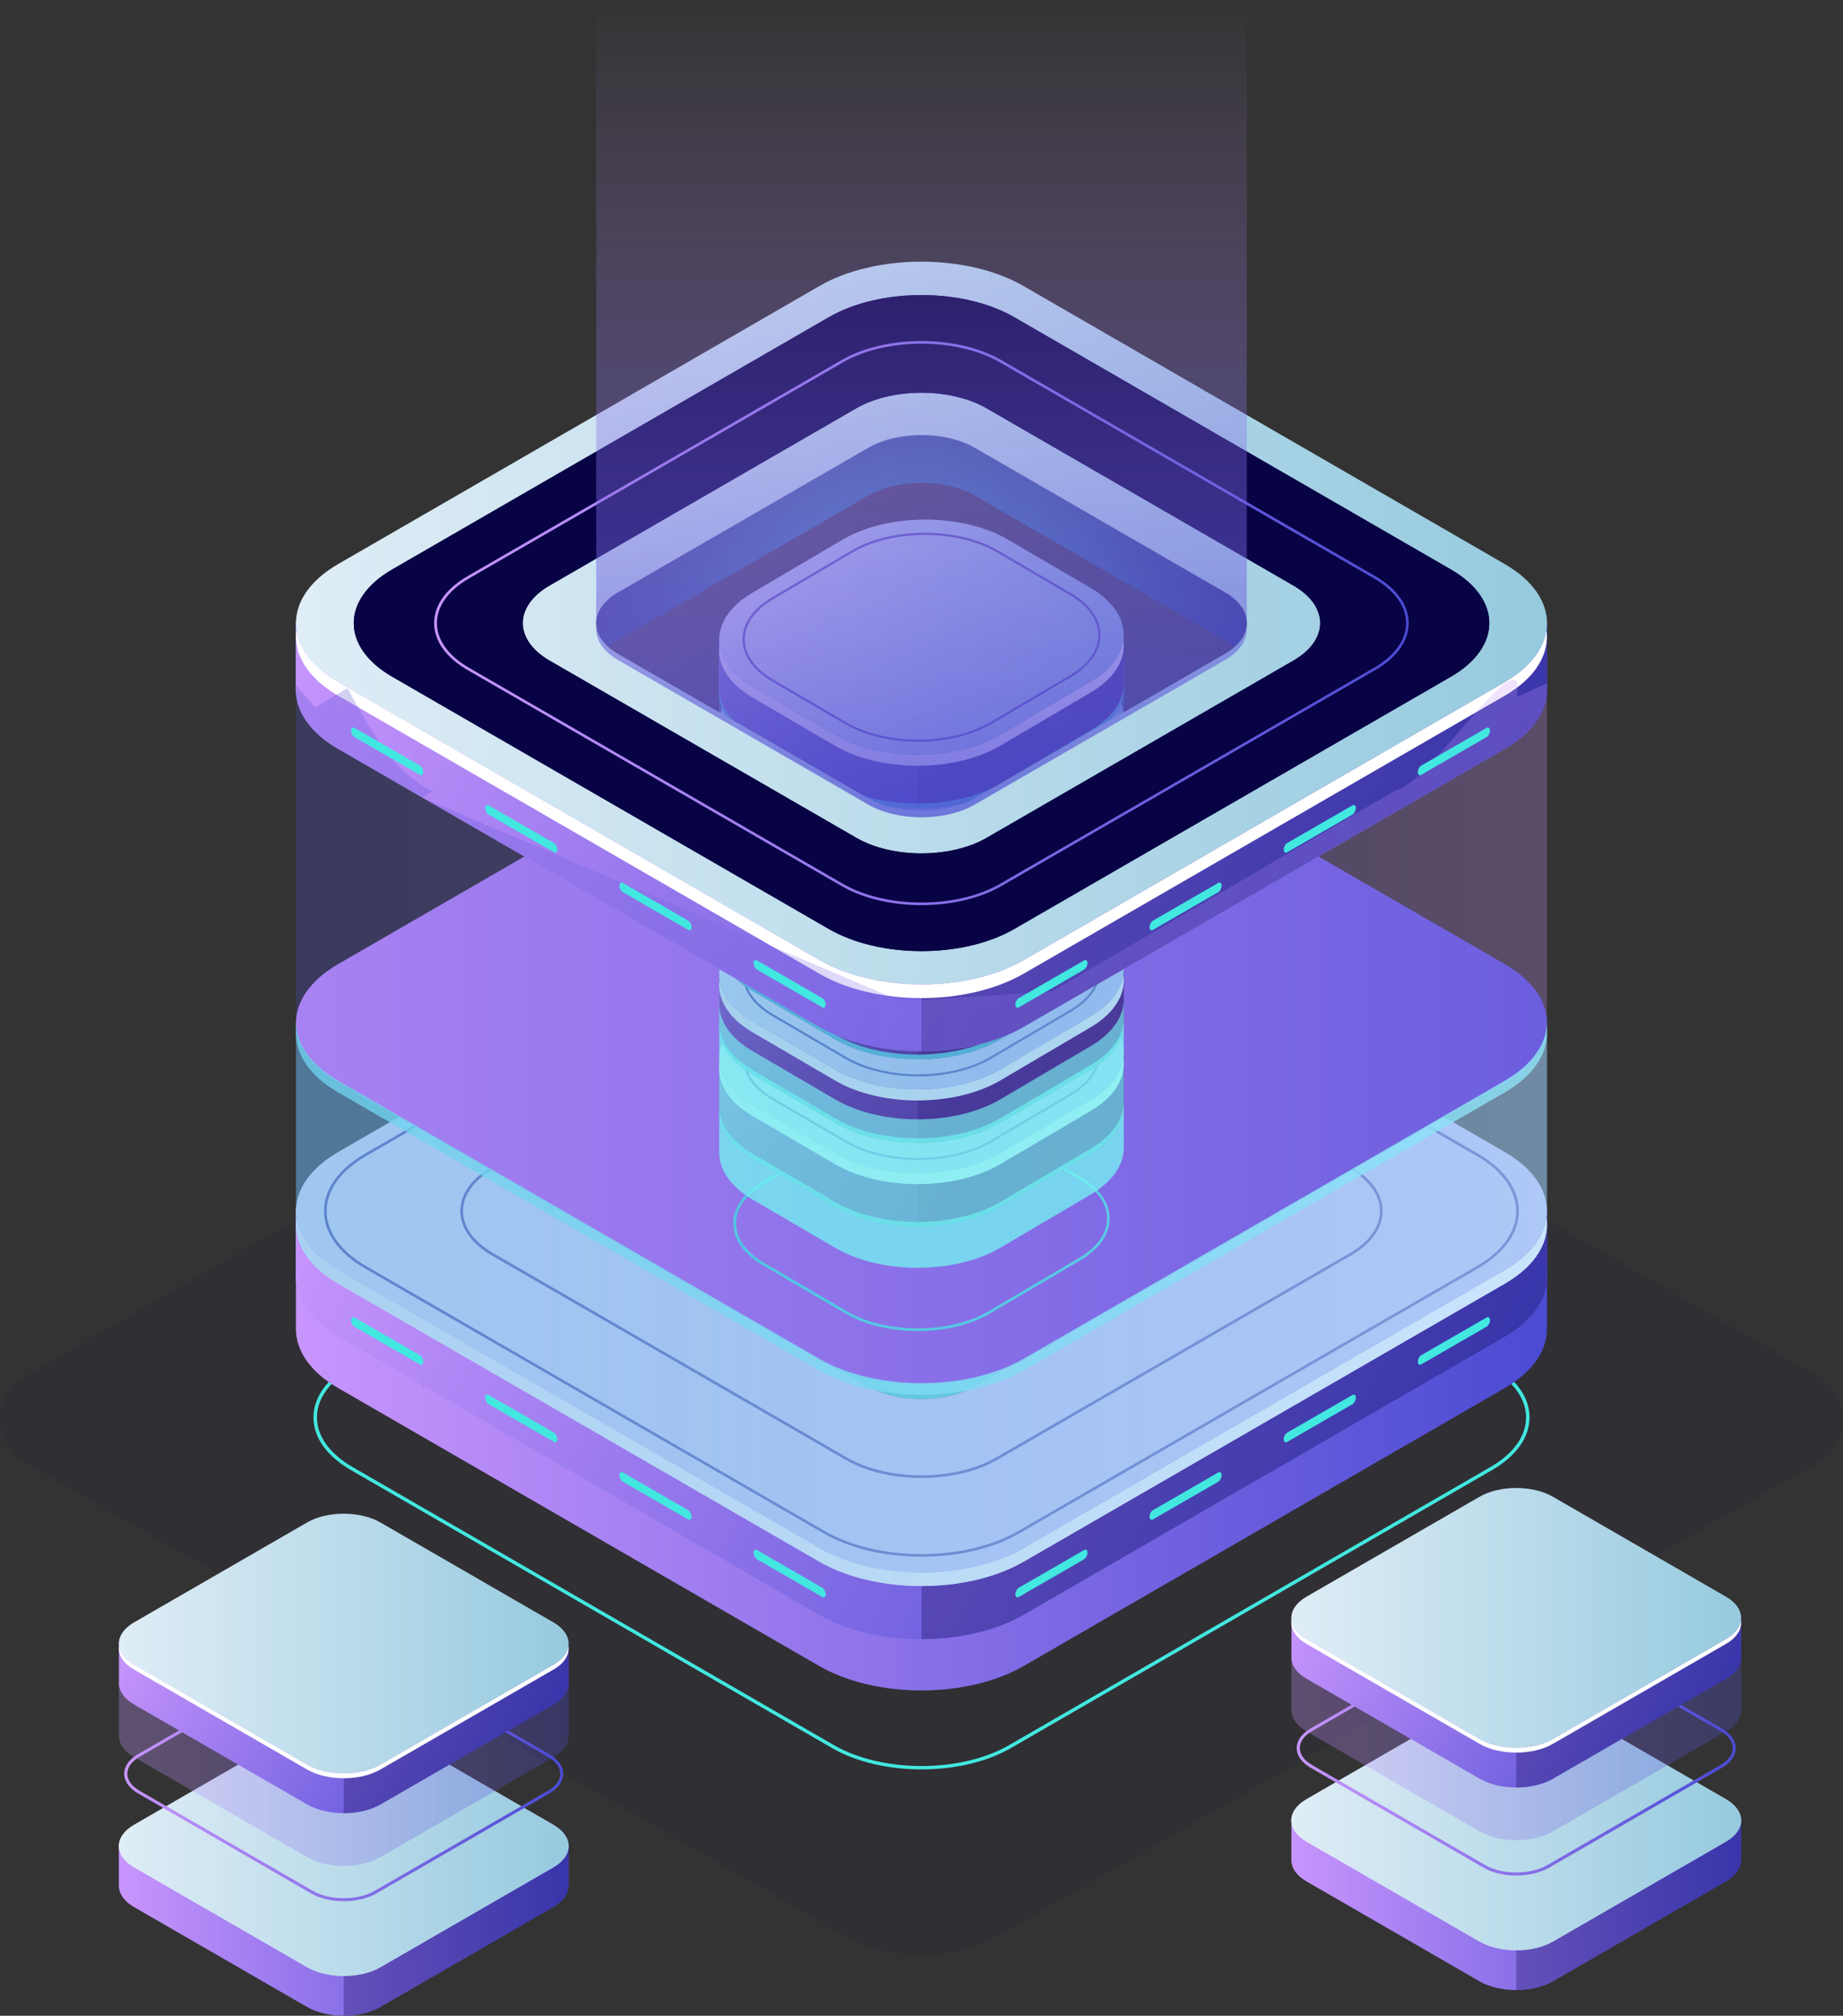 <svg xmlns="http://www.w3.org/2000/svg" xmlns:xlink="http://www.w3.org/1999/xlink" id="&#xD1;&#xEB;&#xEE;&#xE9;_1" x="0px" y="0px" viewBox="0 0 266.04 290.8" style="enable-background:new 0 0 266.04 290.8;" xml:space="preserve">
<rect x="0" y="0" width="266.04" height="290.8" fill="#333333" stroke="none"/>
<style type="text/css">
	.st0{opacity:0.08;}
	.st1{opacity:0.9;}
	.st2{fill:#080344;}
	.st3{fill:#42E8E0;}
	.st4{fill:url(#SVGID_1_);}
	.st5{fill:url(#SVGID_2_);}
	.st6{fill:url(#SVGID_3_);}
	.st7{opacity:0.3;fill:#0F054C;}
	.st8{fill:url(#SVGID_4_);}
	.st9{fill:#0F054C;}
	.st10{fill:url(#SVGID_5_);}
	.st11{fill:url(#SVGID_6_);}
	.st12{fill:#5351AF;}
	.st13{opacity:0.4;}
	.st14{fill:#FFFFFF;}
	.st15{fill:url(#SVGID_7_);}
	.st16{opacity:0.4;fill:#42E8E0;}
	.st17{fill:url(#SVGID_8_);}
	.st18{fill:url(#SVGID_9_);}
	.st19{fill:url(#SVGID_10_);}
	.st20{opacity:0.8;fill:#42E8E0;}
	.st21{fill:url(#SVGID_11_);}
	.st22{fill:url(#SVGID_12_);}
	.st23{fill:url(#SVGID_13_);}
	.st24{fill:url(#SVGID_14_);}
	.st25{fill:url(#SVGID_15_);}
	.st26{fill:url(#SVGID_16_);}
	.st27{fill:url(#SVGID_17_);}
	.st28{fill:url(#SVGID_18_);}
	.st29{fill:url(#SVGID_19_);}
	.st30{fill:url(#SVGID_20_);}
	.st31{fill:url(#SVGID_21_);}
	.st32{fill:url(#SVGID_22_);}
	.st33{fill:url(#SVGID_23_);}
	.st34{fill:url(#SVGID_24_);}
	.st35{fill:url(#SVGID_25_);}
	.st36{opacity:0.4;fill:#7BFFF5;}
	.st37{opacity:0.8;fill:#7BFFF5;}
	.st38{fill:url(#SVGID_26_);}
	.st39{fill:url(#SVGID_27_);}
	.st40{fill:url(#SVGID_28_);}
	.st41{fill:url(#SVGID_29_);}
	.st42{fill:#251C72;}
	.st43{fill:url(#SVGID_30_);}
	.st44{opacity:0.3;}
	.st45{fill:url(#SVGID_31_);}
	.st46{opacity:0.26;fill:url(#SVGID_32_);}
	.st47{opacity:0.6;fill:#7BFFF5;}
	.st48{opacity:0.7;fill:url(#SVGID_33_);}
	.st49{fill:url(#SVGID_34_);}
	.st50{fill:url(#SVGID_35_);}
	.st51{fill:url(#SVGID_36_);}
	.st52{fill:url(#SVGID_37_);}
	.st53{opacity:0.3;fill:url(#SVGID_38_);}
	.st54{fill:url(#SVGID_39_);}
	.st55{fill:url(#SVGID_40_);}
	.st56{fill:url(#SVGID_41_);}
	.st57{fill:url(#SVGID_42_);}
	.st58{fill:url(#SVGID_43_);}
	.st59{fill:url(#SVGID_44_);}
	.st60{opacity:0.3;fill:url(#SVGID_45_);}
	.st61{fill:url(#SVGID_46_);}
	.st62{fill:url(#SVGID_47_);}
</style>
<g class="st0">
	<g class="st1">
		<path class="st2" d="M121.24,278.88L3.57,210.94c-4.76-2.75-4.76-9.62,0-12.37l117.66-67.93c7.29-4.21,16.27-4.21,23.56,0    l117.67,67.94c4.76,2.75,4.76,9.62,0,12.37L144.8,278.88C137.51,283.09,128.53,283.09,121.24,278.88z"></path>
	</g>
</g>
<g>
	<g>
		<path class="st3" d="M133.02,255.26c-4.68,0-9.35-1.03-12.91-3.08l-69.45-40.1c-3.49-2.01-5.41-4.71-5.41-7.6    c0-2.88,1.92-5.58,5.41-7.6l69.45-40.1c7.12-4.11,18.7-4.11,25.82,0l69.45,40.1c3.49,2.02,5.41,4.71,5.41,7.6    c0,2.88-1.92,5.58-5.41,7.6l-69.45,40.1C142.37,254.24,137.7,255.26,133.02,255.26z M133.02,154.2c-4.59,0-9.17,1.01-12.66,3.02    l-69.45,40.1c-3.33,1.92-5.16,4.47-5.16,7.16c0,2.7,1.83,5.24,5.16,7.17l69.45,40.1c6.98,4.03,18.34,4.03,25.32,0l69.45-40.1    c3.33-1.92,5.16-4.47,5.16-7.16c0-2.7-1.83-5.24-5.16-7.16l-69.45-40.1C142.19,155.21,137.6,154.2,133.02,154.2z"></path>
		<g>
			<g>
				<g>
					<g>
						<g>
							<linearGradient id="SVGID_1_" gradientUnits="userSpaceOnUse" x1="42.723" y1="213.371" x2="223.314" y2="213.371">
								<stop offset="0" style="stop-color:#C895FD"></stop>
								<stop offset="1" style="stop-color:#4B4BD3"></stop>
							</linearGradient>
							<path class="st4" d="M223.31,191.49l0-8.09l-4.35,1.99c1.64-9.91-12.84,12.72-17.28,13.34l-49.76,29.1l-21.72,1.49         l-69.32-29.42l1.6-0.93c-5.92-2.77-9.12-9.1-12.32-14.87l-4.67,2.78l-2.77-3.23v8.09h0c0,3.08,2.03,6.17,6.1,8.51l69.45,40.1         c8.13,4.69,21.36,4.69,29.49,0l69.45-40.1c4-2.31,6.03-5.33,6.1-8.36C223.31,191.75,223.31,191.62,223.31,191.49         L223.31,191.49z"></path>
							<g>
								<g>
									<linearGradient id="SVGID_2_" gradientUnits="userSpaceOnUse" x1="62.065" y1="141.057" x2="202.597" y2="222.194">
										<stop offset="0" style="stop-color:#BCBEFF"></stop>
										<stop offset="0.227" style="stop-color:#AAADF8"></stop>
										<stop offset="0.68" style="stop-color:#7C83E5"></stop>
										<stop offset="1" style="stop-color:#5761D7"></stop>
									</linearGradient>
									<path class="st5" d="M223.31,184.09l0-9.38l-4.35-2.42c-1.23,7.43-9.97,12.32-17.28,13.34l-49.76,29.1l-21.72,7.84           l-69.32-35.77l1.6-0.92c-5.92-2.77-9.12-9.1-12.32-14.87l-4.67,2.78l-2.77,0.78v9.79l0,0c0,3.08,2.03,6.17,6.1,8.51           l69.45,40.1c8.13,4.69,21.36,4.69,29.49,0l69.45-40.1c4-2.31,6.03-5.33,6.1-8.36           C223.31,184.36,223.31,184.22,223.31,184.09L223.31,184.09z"></path>
									<linearGradient id="SVGID_3_" gradientUnits="userSpaceOnUse" x1="62.065" y1="141.057" x2="202.597" y2="222.194">
										<stop offset="0" style="stop-color:#C895FD"></stop>
										<stop offset="1" style="stop-color:#4B4BD3"></stop>
									</linearGradient>
									<path class="st6" d="M223.31,184.09l0-9.38l-4.35-2.42c-1.23,7.43-9.97,12.32-17.28,13.34l-49.76,29.1l-21.72,7.84           l-69.32-35.77l1.6-0.92c-5.92-2.77-9.12-9.1-12.32-14.87l-4.67,2.78l-2.77,0.78v9.79l0,0c0,3.08,2.03,6.17,6.1,8.51           l69.45,40.1c8.13,4.69,21.36,4.69,29.49,0l69.45-40.1c4-2.31,6.03-5.33,6.1-8.36           C223.31,184.36,223.31,184.22,223.31,184.09L223.31,184.09z"></path>
									<path class="st7" d="M201.68,185.62l-49.76,29.1l-18.9,6.83v14.92c5.34,0,10.68-1.17,14.75-3.52l69.45-40.1           c4-2.31,6.03-5.33,6.1-8.36c0-0.14,0-0.27-0.01-0.41l0.01,6.36l0-15.74l-3.98-2.21h-0.42           C217.56,179.81,208.92,184.62,201.68,185.62z"></path>
									<g>
										<linearGradient id="SVGID_4_" gradientUnits="userSpaceOnUse" x1="42.723" y1="174.709" x2="223.314" y2="174.709">
											<stop offset="0" style="stop-color:#E9E9FD"></stop>
											<stop offset="0.36" style="stop-color:#D3D2F9"></stop>
											<stop offset="0.706" style="stop-color:#C5C4F7"></stop>
											<stop offset="1" style="stop-color:#C0BFF6"></stop>
										</linearGradient>
										<path class="st8" d="M118.27,223.32l-69.45-40.1c-8.13-4.69-8.13-12.33,0-17.03l69.45-40.1c8.13-4.69,21.36-4.69,29.49,0            l69.45,40.1c8.13,4.69,8.13,12.33,0,17.03l-69.45,40.1C139.64,228.01,126.4,228.01,118.27,223.32z"></path>
									</g>
									<g>
										<path class="st9" d="M125.35,199.99l-36.12-20.85c-4.23-2.44-4.23-6.41,0-8.86l36.12-20.85c4.23-2.44,11.11-2.44,15.34,0            l36.12,20.85c4.23,2.44,4.23,6.41,0,8.86l-36.12,20.85C136.46,202.43,129.58,202.43,125.35,199.99z"></path>
									</g>
									<g>
										<radialGradient id="SVGID_5_" cx="132.239" cy="206.727" r="82.212" gradientUnits="userSpaceOnUse">
											<stop offset="0" style="stop-color:#42E8E0"></stop>
											<stop offset="0.08" style="stop-color:#3AC4C9"></stop>
											<stop offset="0.206" style="stop-color:#2F92A8"></stop>
											<stop offset="0.336" style="stop-color:#25678C"></stop>
											<stop offset="0.466" style="stop-color:#1D4375"></stop>
											<stop offset="0.597" style="stop-color:#172863"></stop>
											<stop offset="0.729" style="stop-color:#121556"></stop>
											<stop offset="0.862" style="stop-color:#10094F"></stop>
											<stop offset="1" style="stop-color:#0F054C"></stop>
										</radialGradient>
										<path class="st10" d="M125.35,199.99l-36.12-20.85c-4.23-2.44-4.23-6.41,0-8.86l36.12-20.85c4.23-2.44,11.11-2.44,15.34,0            l36.12,20.85c4.23,2.44,4.23,6.41,0,8.86l-36.12,20.85C136.46,202.43,129.58,202.43,125.35,199.99z"></path>
									</g>
									<radialGradient id="SVGID_6_" cx="132.239" cy="180.914" r="81.918" gradientUnits="userSpaceOnUse">
										<stop offset="0" style="stop-color:#42E8E0"></stop>
										<stop offset="0.08" style="stop-color:#3AC4C9"></stop>
										<stop offset="0.206" style="stop-color:#2F92A8"></stop>
										<stop offset="0.336" style="stop-color:#25678C"></stop>
										<stop offset="0.466" style="stop-color:#1D4375"></stop>
										<stop offset="0.597" style="stop-color:#172863"></stop>
										<stop offset="0.729" style="stop-color:#121556"></stop>
										<stop offset="0.862" style="stop-color:#10094F"></stop>
										<stop offset="1" style="stop-color:#0F054C"></stop>
									</radialGradient>
									<path class="st11" d="M87.83,178.15c0.4-0.35,0.86-0.68,1.39-0.99l36.12-20.85c4.23-2.44,11.11-2.44,15.34,0l36.12,20.85           c0.53,0.31,1,0.64,1.39,0.99c2.77-2.43,2.3-5.74-1.39-7.87l-36.12-20.85c-4.23-2.44-11.11-2.44-15.34,0l-36.12,20.85           C85.53,172.42,85.06,175.72,87.83,178.15z"></path>
									<g>
										<path class="st12" d="M133.02,224.58c-5.13,0-10.25-1.13-14.15-3.38l-66.19-38.21c-3.81-2.2-5.91-5.14-5.91-8.28            c0-3.14,2.1-6.08,5.91-8.28l66.18-38.21c7.8-4.51,20.5-4.5,28.3,0l66.19,38.21c3.81,2.2,5.91,5.14,5.91,8.28            c0,3.14-2.1,6.08-5.91,8.28l-66.18,38.21C143.27,223.46,138.14,224.58,133.02,224.58z M119.06,220.87            c7.7,4.44,20.22,4.44,27.91,0l66.18-38.21c3.69-2.13,5.71-4.95,5.71-7.95c0-3-2.03-5.82-5.71-7.95l-66.19-38.21            c-7.7-4.44-20.22-4.44-27.91,0l-66.18,38.21c-3.69,2.13-5.71,4.95-5.71,7.95c0,3,2.03,5.82,5.72,7.95L119.06,220.87z"></path>
									</g>
									<g>
										<path class="st12" d="M133.02,213.22c-3.96,0-7.92-0.87-10.94-2.61l-51.05-29.47c-2.95-1.71-4.58-3.99-4.58-6.43            c0-2.44,1.63-4.72,4.58-6.43l51.05-29.47c6.03-3.48,15.84-3.48,21.88,0L195,168.28c2.95,1.71,4.58,3.99,4.58,6.43            c0,2.44-1.63,4.72-4.58,6.43l-51.05,29.47C140.94,212.35,136.98,213.22,133.02,213.22z M133.02,136.58            c-3.89,0-7.78,0.86-10.74,2.57l-51.05,29.47c-2.83,1.63-4.39,3.8-4.39,6.09c0,2.29,1.56,4.46,4.39,6.09l51.05,29.47            c5.92,3.42,15.56,3.42,21.48,0l51.05-29.47c2.83-1.63,4.39-3.79,4.39-6.09c0-2.29-1.56-4.46-4.39-6.09l-51.05-29.47            C140.8,137.44,136.91,136.58,133.02,136.58z"></path>
									</g>
									<g class="st13">
										<path class="st3" d="M125.35,199.99l-36.12-20.85c-4.23-2.44-4.23-6.41,0-8.86l36.12-20.85c4.23-2.44,11.11-2.44,15.34,0            l36.12,20.85c4.23,2.44,4.23,6.41,0,8.86l-36.12,20.85C136.46,202.43,129.58,202.43,125.35,199.99z"></path>
									</g>
									<g>
										<path class="st14" d="M217.22,183.22l-69.45,40.1c-8.13,4.69-21.36,4.69-29.49,0l-69.45-40.1            c-3.63-2.1-5.64-4.79-6.03-7.53c-0.48,3.4,1.53,6.9,6.03,9.5l69.45,40.1c8.13,4.69,21.36,4.69,29.49,0l69.45-40.1            c4.5-2.6,6.5-6.09,6.02-9.49C222.85,178.44,220.85,181.13,217.22,183.22z"></path>
									</g>
								</g>
							</g>
						</g>
					</g>
				</g>
			</g>
			<linearGradient id="SVGID_7_" gradientUnits="userSpaceOnUse" x1="42.723" y1="147.595" x2="223.314" y2="147.595">
				<stop offset="0" style="stop-color:#C895FD"></stop>
				<stop offset="1" style="stop-color:#4B4BD3"></stop>
			</linearGradient>
			<path class="st15" d="M217.21,139.08l-69.45-40.1c-8.13-4.69-21.36-4.7-29.49,0l-69.45,40.1c-8.13,4.69-8.13,12.33,0,17.03     l69.45,40.1c8.13,4.69,21.36,4.69,29.49,0l69.45-40.1C225.35,151.42,225.35,143.78,217.21,139.08z"></path>
			<g>
				<g>
					<g>
						<path class="st3" d="M132.47,192.02c-3.75,0-7.49-0.82-10.34-2.47l0,0l-11.95-6.98c-2.79-1.61-4.33-3.77-4.33-6.08        c0-2.31,1.54-4.47,4.33-6.08l13.04-7.68c5.7-3.29,14.98-3.29,20.68,0l11.95,6.98c2.79,1.61,4.33,3.77,4.33,6.08        c0,2.31-1.54,4.47-4.33,6.08l-13.05,7.68C139.96,191.19,136.22,192.02,132.47,192.02z M122.33,189.21        c5.59,3.23,14.7,3.23,20.29,0l13.05-7.68c2.67-1.54,4.14-3.58,4.14-5.75c0-2.16-1.47-4.2-4.14-5.75l-11.95-6.98        c-5.59-3.23-14.7-3.23-20.29,0l-13.04,7.68c-2.67,1.54-4.14,3.58-4.14,5.75c0,2.16,1.47,4.21,4.14,5.75L122.33,189.21z"></path>
						<g>
							<path class="st16" d="M162.22,165.37v-6.48l-3.49,1.59c1.31-7.94-10.29,10.19-13.84,10.68l2.72-1.13l-17.4,1.19l-11.85,1.57         l1.28-0.74c-4.75-2.22-7.3-7.29-9.87-11.92l-3.74,2.23l-2.22-2.58v6.48h0c0,2.47,1.63,4.94,4.89,6.82l11.95,6.98         c6.51,3.76,17.11,3.76,23.63,0l13.05-7.68c3.2-1.85,4.83-4.27,4.88-6.7C162.22,165.58,162.21,165.47,162.22,165.37         L162.22,165.37z"></path>
							<g>
								<g>
									<linearGradient id="SVGID_8_" gradientUnits="userSpaceOnUse" x1="108.664" y1="144.117" x2="156.237" y2="171.583">
										<stop offset="0" style="stop-color:#BCBEFF"></stop>
										<stop offset="0.227" style="stop-color:#AAADF8"></stop>
										<stop offset="0.68" style="stop-color:#7C83E5"></stop>
										<stop offset="1" style="stop-color:#5761D7"></stop>
									</linearGradient>
									<path class="st17" d="M162.22,159.45v-7.52l-3.49-1.94c-0.98,5.95-7.99,9.87-13.84,10.68l2.72-1.13l-17.4,6.28l-11.85-3.52           l1.28-0.74c-4.75-2.22-7.3-7.29-9.87-11.92l-3.74,2.23l-2.22,0.62v7.84h0c0,2.47,1.63,4.94,4.89,6.82l11.95,6.98           c6.51,3.76,17.11,3.76,23.63,0l13.05-7.68c3.2-1.85,4.83-4.27,4.88-6.7C162.22,159.66,162.21,159.55,162.22,159.45           L162.22,159.45z"></path>
									<linearGradient id="SVGID_9_" gradientUnits="userSpaceOnUse" x1="108.664" y1="144.117" x2="156.237" y2="171.583">
										<stop offset="0" style="stop-color:#706EC4"></stop>
										<stop offset="0.022" style="stop-color:#6D6BC2"></stop>
										<stop offset="0.251" style="stop-color:#5651AC"></stop>
										<stop offset="0.486" style="stop-color:#463F9D"></stop>
										<stop offset="0.731" style="stop-color:#3C3494"></stop>
										<stop offset="1" style="stop-color:#393091"></stop>
									</linearGradient>
									<path class="st18" d="M162.22,159.45v-7.52l-3.49-1.94c-0.98,5.95-7.99,9.87-13.84,10.68l2.72-1.13l-17.4,6.28l-11.85-3.52           l1.28-0.74c-4.75-2.22-7.3-7.29-9.87-11.92l-3.74,2.23l-2.22,0.62v7.84h0c0,2.47,1.63,4.94,4.89,6.82l11.95,6.98           c6.51,3.76,17.11,3.76,23.63,0l13.05-7.68c3.2-1.85,4.83-4.27,4.88-6.7C162.22,159.66,162.21,159.55,162.22,159.45           L162.22,159.45z"></path>
									<path class="st7" d="M144.89,160.67l2.72-1.13l-15.14,5.47v11.96c4.28,0,8.56-0.94,11.82-2.82l13.05-7.68           c3.2-1.85,4.83-4.27,4.88-6.7c0-0.11,0-0.22-0.01-0.33l0.01,5.09v-12.61l-3.19-1.77h-0.33           C157.61,156.01,150.69,159.87,144.89,160.67z"></path>
									<g>
										<linearGradient id="SVGID_10_" gradientUnits="userSpaceOnUse" x1="103.819" y1="152.279" x2="162.218" y2="152.279">
											<stop offset="0" style="stop-color:#E9E9FD"></stop>
											<stop offset="0.36" style="stop-color:#D3D2F9"></stop>
											<stop offset="0.706" style="stop-color:#C5C4F7"></stop>
											<stop offset="1" style="stop-color:#C0BFF6"></stop>
										</linearGradient>
										<path class="st19" d="M120.66,166.43l-11.95-6.98c-6.51-3.76-6.51-9.88,0-13.64l13.05-7.68c6.51-3.76,17.11-3.76,23.63,0            l11.95,6.98c6.51,3.76,6.51,9.88,0,13.64l-13.05,7.68C137.77,170.19,127.17,170.19,120.66,166.43z"></path>
									</g>
									<g>
										<path class="st12" d="M132.54,167.36c-3.79,0-7.58-0.83-10.47-2.5h0l-10.51-6.14c-2.82-1.63-4.37-3.81-4.37-6.13            c0-2.33,1.55-4.5,4.37-6.13l11.47-6.75c5.77-3.33,15.16-3.33,20.94,0l10.51,6.14c2.82,1.63,4.37,3.81,4.37,6.13            c0,2.33-1.55,4.5-4.37,6.13l-11.47,6.75C140.12,166.53,136.33,167.36,132.54,167.36z M122.23,164.59            c5.69,3.28,14.94,3.28,20.62,0l11.47-6.75c2.72-1.57,4.22-3.65,4.22-5.86c0-2.21-1.5-4.29-4.22-5.86l-10.51-6.14            c-5.68-3.28-14.94-3.28-20.62,0l-11.47,6.75c-2.72,1.57-4.22,3.65-4.22,5.86c0,2.21,1.5,4.29,4.22,5.86L122.23,164.59z"></path>
									</g>
									<g>
										<path class="st14" d="M157.33,158.75l-13.05,7.68c-6.51,3.76-17.11,3.76-23.63,0l-11.95-6.98            c-2.91-1.68-4.52-3.83-4.83-6.04c-0.38,2.73,1.22,5.53,4.83,7.61l11.95,6.98c6.51,3.76,17.11,3.76,23.63,0l13.05-7.68            c3.6-2.08,5.21-4.88,4.83-7.61C161.85,154.92,160.24,157.07,157.33,158.75z"></path>
									</g>
								</g>
							</g>
							<g>
								<path class="st16" d="M118.37,166.19l1.1-0.15c-0.15-0.07-0.3-0.15-0.45-0.23L118.37,166.19z"></path>
								<path class="st16" d="M145.67,164.25l-0.06,0l-0.73,0.3C145.12,164.52,145.38,164.41,145.67,164.25z"></path>
								<path class="st16" d="M158.82,153.83c0.02-0.25,0.02-0.45,0-0.63c-0.02,0.2-0.04,0.42-0.09,0.67L158.82,153.83z"></path>
								<path class="st20" d="M162.22,158.76L162.22,158.76c0,0.11,0,0.21,0,0.32c-0.05,2.43-1.68,4.85-4.88,6.7l-13.05,7.68          c-6.51,3.76-17.11,3.76-23.63,0l-11.95-6.98c-3.26-1.88-4.89-4.35-4.89-6.82h0v0.69h0c0,2.47,1.63,4.94,4.89,6.82          l11.95,6.98c6.51,3.76,17.11,3.76,23.63,0l13.05-7.68c3.2-1.85,4.83-4.27,4.88-6.7c0-0.11,0-0.22-0.01-0.33l0.01,0V158.76z"></path>
							</g>
						</g>
						<g>
							<path class="st16" d="M162.22,153.3v-6.48l-3.49,1.59c1.31-7.94-10.29,10.19-13.84,10.68l2.72-1.13l-17.4,1.19l-11.85,1.57         l1.28-0.74c-4.75-2.22-7.3-7.29-9.87-11.92l-3.74,2.23l-2.22-2.58v6.48h0c0,2.47,1.63,4.94,4.89,6.82l11.95,6.98         c6.51,3.76,17.11,3.76,23.63,0l13.05-7.68c3.2-1.85,4.83-4.27,4.88-6.7C162.22,153.51,162.21,153.4,162.22,153.3         L162.22,153.3z"></path>
							<g>
								<g>
									<linearGradient id="SVGID_11_" gradientUnits="userSpaceOnUse" x1="108.664" y1="132.047" x2="156.237" y2="159.513">
										<stop offset="0" style="stop-color:#BCBEFF"></stop>
										<stop offset="0.227" style="stop-color:#AAADF8"></stop>
										<stop offset="0.68" style="stop-color:#7C83E5"></stop>
										<stop offset="1" style="stop-color:#5761D7"></stop>
									</linearGradient>
									<path class="st21" d="M162.22,147.37v-7.52l-3.49-1.94c-0.98,5.95-7.99,9.87-13.84,10.68l2.72-1.13l-17.4,6.28l-11.85-3.52           l1.28-0.74c-4.75-2.22-7.3-7.29-9.87-11.92l-3.74,2.23l-2.22,0.62v7.84h0c0,2.47,1.63,4.94,4.89,6.82l11.95,6.98           c6.51,3.76,17.11,3.76,23.63,0l13.05-7.68c3.2-1.85,4.83-4.27,4.88-6.7C162.22,147.59,162.21,147.48,162.22,147.37           L162.22,147.37z"></path>
									<linearGradient id="SVGID_12_" gradientUnits="userSpaceOnUse" x1="108.664" y1="132.047" x2="156.237" y2="159.513">
										<stop offset="0" style="stop-color:#706EC4"></stop>
										<stop offset="0.022" style="stop-color:#6D6BC2"></stop>
										<stop offset="0.251" style="stop-color:#5651AC"></stop>
										<stop offset="0.486" style="stop-color:#463F9D"></stop>
										<stop offset="0.731" style="stop-color:#3C3494"></stop>
										<stop offset="1" style="stop-color:#393091"></stop>
									</linearGradient>
									<path class="st22" d="M162.22,147.37v-7.52l-3.49-1.94c-0.98,5.95-7.99,9.87-13.84,10.68l2.72-1.13l-17.4,6.28l-11.85-3.52           l1.28-0.74c-4.75-2.22-7.3-7.29-9.87-11.92l-3.74,2.23l-2.22,0.62v7.84h0c0,2.47,1.63,4.94,4.89,6.82l11.95,6.98           c6.51,3.76,17.11,3.76,23.63,0l13.05-7.68c3.2-1.85,4.83-4.27,4.88-6.7C162.22,147.59,162.21,147.48,162.22,147.37           L162.22,147.37z"></path>
									<path class="st7" d="M144.89,148.6l2.72-1.13l-15.14,5.47v11.96c4.28,0,8.56-0.94,11.82-2.82l13.05-7.68           c3.2-1.85,4.83-4.27,4.88-6.7c0-0.11,0-0.22-0.01-0.33l0.01,5.09v-12.61l-3.19-1.77h-0.33           C157.61,143.94,150.69,147.8,144.89,148.6z"></path>
									<g>
										<linearGradient id="SVGID_13_" gradientUnits="userSpaceOnUse" x1="103.819" y1="140.209" x2="162.218" y2="140.209">
											<stop offset="0" style="stop-color:#E9E9FD"></stop>
											<stop offset="0.36" style="stop-color:#D3D2F9"></stop>
											<stop offset="0.706" style="stop-color:#C5C4F7"></stop>
											<stop offset="1" style="stop-color:#C0BFF6"></stop>
										</linearGradient>
										<path class="st23" d="M120.66,154.36l-11.95-6.98c-6.51-3.76-6.51-9.88,0-13.64l13.05-7.68c6.51-3.76,17.11-3.76,23.63,0            l11.95,6.98c6.51,3.76,6.51,9.88,0,13.64l-13.05,7.68C137.77,158.12,127.17,158.12,120.66,154.36z"></path>
									</g>
									<g>
										<path class="st12" d="M132.54,155.29c-3.79,0-7.58-0.83-10.47-2.5h0l-10.51-6.14c-2.82-1.63-4.37-3.81-4.37-6.13            c0-2.33,1.55-4.5,4.37-6.13l11.47-6.75c5.77-3.33,15.16-3.33,20.94,0l10.51,6.14c2.82,1.63,4.37,3.81,4.37,6.13            c0,2.33-1.55,4.5-4.37,6.13l-11.47,6.75C140.12,154.45,136.33,155.29,132.54,155.29z M122.23,152.52            c5.69,3.28,14.94,3.28,20.62,0l11.47-6.75c2.72-1.57,4.22-3.65,4.22-5.86c0-2.21-1.5-4.29-4.22-5.86l-10.51-6.14            c-5.68-3.28-14.94-3.28-20.62,0l-11.47,6.75c-2.72,1.57-4.22,3.65-4.22,5.86c0,2.21,1.5,4.29,4.22,5.86L122.23,152.52z"></path>
									</g>
									<g>
										<path class="st14" d="M157.33,146.68l-13.05,7.68c-6.51,3.76-17.11,3.76-23.63,0l-11.95-6.98            c-2.91-1.68-4.52-3.83-4.83-6.04c-0.38,2.72,1.22,5.53,4.83,7.61l11.95,6.98c6.51,3.76,17.11,3.76,23.63,0l13.05-7.68            c3.6-2.08,5.21-4.88,4.83-7.61C161.85,142.85,160.24,145,157.33,146.68z"></path>
									</g>
								</g>
							</g>
							<g>
								<path class="st16" d="M118.37,154.12l1.1-0.15c-0.15-0.07-0.3-0.15-0.45-0.23L118.37,154.12z"></path>
								<path class="st16" d="M145.67,152.17l-0.06,0l-0.73,0.3C145.12,152.45,145.38,152.34,145.67,152.17z"></path>
								<path class="st16" d="M158.82,141.75c0.02-0.25,0.02-0.45,0-0.63c-0.02,0.2-0.04,0.42-0.09,0.67L158.82,141.75z"></path>
								<path class="st20" d="M162.22,146.69L162.22,146.69c0,0.11,0,0.21,0,0.32c-0.05,2.43-1.68,4.85-4.88,6.7l-13.05,7.68          c-6.51,3.76-17.11,3.76-23.63,0l-11.95-6.98c-3.26-1.88-4.89-4.35-4.89-6.82h0v0.69h0c0,2.47,1.63,4.94,4.89,6.82          l11.95,6.98c6.51,3.76,17.11,3.76,23.63,0l13.05-7.68c3.2-1.85,4.83-4.27,4.88-6.7c0-0.11,0-0.22-0.01-0.33l0.01,0V146.69z"></path>
							</g>
						</g>
						<g>
							<path class="st16" d="M162.22,141.23v-6.48l-3.49,1.59c1.31-7.94-10.29,10.19-13.84,10.68l2.72-1.13l-17.4,1.19l-11.85,1.57         l1.28-0.74c-4.75-2.22-7.3-7.29-9.87-11.92l-3.74,2.23l-2.22-2.58v6.48h0c0,2.47,1.63,4.94,4.89,6.82l11.95,6.98         c6.51,3.76,17.11,3.76,23.63,0l13.05-7.68c3.2-1.85,4.83-4.27,4.88-6.7C162.22,141.44,162.21,141.33,162.22,141.23         L162.22,141.23z"></path>
							<g>
								<g>
									<linearGradient id="SVGID_14_" gradientUnits="userSpaceOnUse" x1="108.664" y1="119.976" x2="156.237" y2="147.442">
										<stop offset="0" style="stop-color:#BCBEFF"></stop>
										<stop offset="0.227" style="stop-color:#AAADF8"></stop>
										<stop offset="0.68" style="stop-color:#7C83E5"></stop>
										<stop offset="1" style="stop-color:#5761D7"></stop>
									</linearGradient>
									<path class="st24" d="M162.22,135.3v-7.52l-3.49-1.94c-0.98,5.95-7.99,9.87-13.84,10.68l2.72-1.13l-17.4,6.28l-11.85-3.52           l1.28-0.74c-4.75-2.22-7.3-7.29-9.87-11.92l-3.74,2.23l-2.22,0.62v7.84h0c0,2.47,1.63,4.94,4.89,6.82l11.95,6.98           c6.51,3.76,17.11,3.76,23.63,0l13.05-7.68c3.2-1.85,4.83-4.27,4.88-6.7C162.22,135.52,162.21,135.41,162.22,135.3           L162.22,135.3z"></path>
									<linearGradient id="SVGID_15_" gradientUnits="userSpaceOnUse" x1="108.664" y1="119.976" x2="156.237" y2="147.442">
										<stop offset="0" style="stop-color:#706EC4"></stop>
										<stop offset="0.022" style="stop-color:#6D6BC2"></stop>
										<stop offset="0.251" style="stop-color:#5651AC"></stop>
										<stop offset="0.486" style="stop-color:#463F9D"></stop>
										<stop offset="0.731" style="stop-color:#3C3494"></stop>
										<stop offset="1" style="stop-color:#393091"></stop>
									</linearGradient>
									<path class="st25" d="M162.22,135.3v-7.52l-3.49-1.94c-0.98,5.95-7.99,9.87-13.84,10.68l2.72-1.13l-17.4,6.28l-11.85-3.52           l1.28-0.74c-4.75-2.22-7.3-7.29-9.87-11.92l-3.74,2.23l-2.22,0.62v7.84h0c0,2.47,1.63,4.94,4.89,6.82l11.95,6.98           c6.51,3.76,17.11,3.76,23.63,0l13.05-7.68c3.2-1.85,4.83-4.27,4.88-6.7C162.22,135.52,162.21,135.41,162.22,135.3           L162.22,135.3z"></path>
									<path class="st7" d="M144.89,136.53l2.72-1.13l-15.14,5.47v11.96c4.28,0,8.56-0.94,11.82-2.82l13.05-7.68           c3.2-1.85,4.83-4.27,4.88-6.7c0-0.11,0-0.22-0.01-0.33l0.01,5.09v-12.61l-3.19-1.77h-0.33           C157.61,131.87,150.69,135.73,144.89,136.53z"></path>
									<g>
										<linearGradient id="SVGID_16_" gradientUnits="userSpaceOnUse" x1="103.819" y1="128.138" x2="162.218" y2="128.138">
											<stop offset="0" style="stop-color:#E9E9FD"></stop>
											<stop offset="0.36" style="stop-color:#D3D2F9"></stop>
											<stop offset="0.706" style="stop-color:#C5C4F7"></stop>
											<stop offset="1" style="stop-color:#C0BFF6"></stop>
										</linearGradient>
										<path class="st26" d="M120.66,142.29l-11.95-6.98c-6.51-3.76-6.51-9.88,0-13.64l13.05-7.68c6.51-3.76,17.11-3.76,23.63,0            l11.95,6.98c6.51,3.76,6.51,9.88,0,13.64l-13.05,7.68C137.77,146.05,127.17,146.05,120.66,142.29z"></path>
									</g>
									<g>
										<path class="st12" d="M132.54,143.22c-3.79,0-7.58-0.83-10.47-2.5h0l-10.51-6.14c-2.82-1.63-4.37-3.81-4.37-6.13            c0-2.33,1.55-4.5,4.37-6.13l11.47-6.75c5.77-3.33,15.16-3.33,20.94,0l10.51,6.14c2.82,1.63,4.37,3.81,4.37,6.13            c0,2.33-1.55,4.5-4.37,6.13l-11.47,6.75C140.12,142.38,136.33,143.22,132.54,143.22z M122.23,140.45            c5.68,3.28,14.94,3.28,20.62,0l11.47-6.75c2.72-1.57,4.22-3.65,4.22-5.86c0-2.21-1.5-4.29-4.22-5.86l-10.51-6.14            c-5.68-3.28-14.94-3.28-20.62,0l-11.47,6.75c-2.72,1.57-4.22,3.65-4.22,5.86c0,2.21,1.5,4.29,4.22,5.86L122.23,140.45z"></path>
									</g>
									<g>
										<path class="st14" d="M157.33,134.61l-13.05,7.68c-6.51,3.76-17.11,3.76-23.63,0l-11.95-6.98            c-2.91-1.68-4.52-3.83-4.83-6.04c-0.38,2.73,1.22,5.53,4.83,7.61l11.95,6.98c6.51,3.76,17.11,3.76,23.63,0l13.05-7.68            c3.6-2.08,5.21-4.88,4.83-7.61C161.85,130.78,160.24,132.93,157.33,134.61z"></path>
									</g>
								</g>
							</g>
							<g>
								<path class="st16" d="M118.37,142.05l1.1-0.15c-0.15-0.07-0.3-0.15-0.45-0.23L118.37,142.05z"></path>
								<path class="st16" d="M145.67,140.1l-0.06,0l-0.73,0.3C145.12,140.38,145.38,140.27,145.67,140.1z"></path>
								<path class="st16" d="M158.82,129.68c0.02-0.25,0.02-0.45,0-0.63c-0.02,0.2-0.04,0.42-0.09,0.67L158.82,129.68z"></path>
								<path class="st20" d="M162.22,134.62L162.22,134.62c0,0.11,0,0.21,0,0.32c-0.05,2.43-1.68,4.85-4.88,6.7l-13.05,7.68          c-6.51,3.76-17.11,3.76-23.63,0l-11.95-6.98c-3.26-1.88-4.89-4.35-4.89-6.82h0v0.69h0c0,2.47,1.63,4.94,4.89,6.82          l11.95,6.98c6.51,3.76,17.11,3.76,23.63,0l13.05-7.68c3.2-1.85,4.83-4.27,4.88-6.7c0-0.11,0-0.22-0.01-0.33l0.01,0V134.62z"></path>
							</g>
						</g>
						<g>
							<path class="st16" d="M162.22,129.16v-6.48l-3.49,1.59c1.31-7.94-10.29,10.19-13.84,10.68l2.72-1.13l-17.4,1.19l-11.85,1.57         l1.28-0.74c-4.75-2.22-7.3-7.29-9.87-11.92l-3.74,2.23l-2.22-2.58v6.48h0c0,2.47,1.63,4.94,4.89,6.82l11.95,6.98         c6.51,3.76,17.11,3.76,23.63,0l13.05-7.68c3.2-1.85,4.83-4.27,4.88-6.7C162.22,129.37,162.21,129.26,162.22,129.16         L162.22,129.16z"></path>
							<g>
								<g>
									<linearGradient id="SVGID_17_" gradientUnits="userSpaceOnUse" x1="108.664" y1="107.906" x2="156.237" y2="135.372">
										<stop offset="0" style="stop-color:#BCBEFF"></stop>
										<stop offset="0.227" style="stop-color:#AAADF8"></stop>
										<stop offset="0.68" style="stop-color:#7C83E5"></stop>
										<stop offset="1" style="stop-color:#5761D7"></stop>
									</linearGradient>
									<path class="st27" d="M162.22,123.23v-7.52l-3.49-1.94c-0.98,5.95-7.99,9.87-13.84,10.68l2.72-1.13l-17.4,6.28l-11.85-3.52           l1.28-0.74c-4.75-2.22-7.3-7.29-9.87-11.92l-3.74,2.23l-2.22,0.62v7.84h0c0,2.47,1.63,4.94,4.89,6.82l11.95,6.98           c6.51,3.76,17.11,3.76,23.63,0l13.05-7.68c3.2-1.85,4.83-4.27,4.88-6.7C162.22,123.45,162.21,123.34,162.22,123.23           L162.22,123.23z"></path>
									<linearGradient id="SVGID_18_" gradientUnits="userSpaceOnUse" x1="108.664" y1="107.906" x2="156.237" y2="135.372">
										<stop offset="0" style="stop-color:#706EC4"></stop>
										<stop offset="0.022" style="stop-color:#6D6BC2"></stop>
										<stop offset="0.251" style="stop-color:#5651AC"></stop>
										<stop offset="0.486" style="stop-color:#463F9D"></stop>
										<stop offset="0.731" style="stop-color:#3C3494"></stop>
										<stop offset="1" style="stop-color:#393091"></stop>
									</linearGradient>
									<path class="st28" d="M162.22,123.23v-7.52l-3.49-1.94c-0.98,5.95-7.99,9.87-13.84,10.68l2.72-1.13l-17.4,6.28l-11.85-3.52           l1.28-0.74c-4.75-2.22-7.3-7.29-9.87-11.92l-3.74,2.23l-2.22,0.62v7.84h0c0,2.47,1.63,4.94,4.89,6.82l11.95,6.98           c6.51,3.76,17.11,3.76,23.63,0l13.05-7.68c3.2-1.85,4.83-4.27,4.88-6.7C162.22,123.45,162.21,123.34,162.22,123.23           L162.22,123.23z"></path>
									<path class="st7" d="M144.89,124.46l2.72-1.13l-15.14,5.47v11.96c4.28,0,8.56-0.94,11.82-2.82l13.05-7.68           c3.2-1.85,4.83-4.27,4.88-6.7c0-0.11,0-0.22-0.01-0.33l0.01,5.09v-12.61l-3.19-1.77h-0.33           C157.61,119.8,150.69,123.66,144.89,124.46z"></path>
									<g>
										<linearGradient id="SVGID_19_" gradientUnits="userSpaceOnUse" x1="103.819" y1="116.068" x2="162.218" y2="116.068">
											<stop offset="0" style="stop-color:#E9E9FD"></stop>
											<stop offset="0.36" style="stop-color:#D3D2F9"></stop>
											<stop offset="0.706" style="stop-color:#C5C4F7"></stop>
											<stop offset="1" style="stop-color:#C0BFF6"></stop>
										</linearGradient>
										<path class="st29" d="M120.66,130.22l-11.95-6.98c-6.51-3.76-6.51-9.88,0-13.64l13.05-7.68c6.51-3.76,17.11-3.76,23.63,0            l11.95,6.98c6.51,3.76,6.51,9.88,0,13.64l-13.05,7.68C137.77,133.98,127.17,133.98,120.66,130.22z"></path>
									</g>
									<g>
										<path class="st12" d="M132.54,131.15c-3.79,0-7.58-0.83-10.47-2.5l0,0l-10.51-6.14c-2.82-1.63-4.37-3.81-4.37-6.13            c0-2.33,1.55-4.5,4.37-6.13l11.47-6.75c5.77-3.33,15.16-3.33,20.94,0l10.51,6.14c2.82,1.63,4.37,3.81,4.37,6.13            c0,2.33-1.55,4.5-4.37,6.13l-11.47,6.75C140.12,130.31,136.33,131.15,132.54,131.15z M122.23,128.38            c5.69,3.28,14.94,3.28,20.62,0l11.47-6.75c2.72-1.57,4.22-3.65,4.22-5.86c0-2.21-1.5-4.29-4.22-5.86l-10.51-6.14            c-5.68-3.28-14.94-3.28-20.62,0l-11.47,6.75c-2.72,1.57-4.22,3.65-4.22,5.86c0,2.21,1.5,4.29,4.22,5.86L122.23,128.38z"></path>
									</g>
									<g>
										<path class="st14" d="M157.33,122.54l-13.05,7.68c-6.51,3.76-17.11,3.76-23.63,0l-11.95-6.98            c-2.91-1.68-4.52-3.83-4.83-6.04c-0.38,2.73,1.22,5.53,4.83,7.61l11.95,6.98c6.51,3.76,17.11,3.76,23.63,0l13.05-7.68            c3.6-2.08,5.21-4.88,4.83-7.61C161.85,118.71,160.24,120.86,157.33,122.54z"></path>
									</g>
								</g>
							</g>
							<g>
								<path class="st16" d="M118.37,129.98l1.1-0.15c-0.15-0.07-0.3-0.15-0.45-0.23L118.37,129.98z"></path>
								<path class="st16" d="M145.67,128.03l-0.06,0l-0.73,0.3C145.12,128.31,145.38,128.2,145.67,128.03z"></path>
								<path class="st16" d="M158.82,117.61c0.02-0.25,0.02-0.46,0-0.63c-0.02,0.2-0.04,0.42-0.09,0.67L158.82,117.61z"></path>
								<path class="st20" d="M162.22,122.54L162.22,122.54c0,0.11,0,0.21,0,0.32c-0.05,2.43-1.68,4.85-4.88,6.7l-13.05,7.68          c-6.51,3.76-17.11,3.76-23.63,0l-11.95-6.98c-3.26-1.88-4.89-4.35-4.89-6.82h0v0.69h0c0,2.47,1.63,4.94,4.89,6.82          l11.95,6.98c6.51,3.76,17.11,3.76,23.63,0l13.05-7.68c3.2-1.85,4.83-4.27,4.88-6.7c0-0.11,0-0.22-0.01-0.33l0.01,0V122.54z"></path>
							</g>
						</g>
						<g>
							<path class="st16" d="M162.22,117.09v-6.48l-3.49,1.59c1.31-7.94-10.29,10.19-13.84,10.68l2.72-1.13l-17.4,1.19l-11.85,1.57         l1.28-0.74c-4.75-2.22-7.3-7.29-9.87-11.92l-3.74,2.23l-2.22-2.58v6.48l0,0c0,2.47,1.63,4.94,4.89,6.82l11.95,6.98         c6.51,3.76,17.11,3.76,23.63,0l13.05-7.68c3.2-1.85,4.83-4.27,4.88-6.7C162.22,117.3,162.21,117.19,162.22,117.09         L162.22,117.09z"></path>
							<g>
								<g>
									<linearGradient id="SVGID_20_" gradientUnits="userSpaceOnUse" x1="108.664" y1="95.835" x2="156.237" y2="123.302">
										<stop offset="0" style="stop-color:#BCBEFF"></stop>
										<stop offset="0.227" style="stop-color:#AAADF8"></stop>
										<stop offset="0.68" style="stop-color:#7C83E5"></stop>
										<stop offset="1" style="stop-color:#5761D7"></stop>
									</linearGradient>
									<path class="st30" d="M162.22,111.16v-7.52l-3.49-1.94c-0.98,5.95-7.99,9.87-13.84,10.68l2.72-1.13l-17.4,6.28l-11.85-3.52           l1.28-0.74c-4.75-2.22-7.3-7.29-9.87-11.92l-3.74,2.23l-2.22,0.62v7.84l0,0c0,2.47,1.63,4.94,4.89,6.82l11.95,6.98           c6.51,3.76,17.11,3.76,23.63,0l13.05-7.68c3.2-1.85,4.83-4.27,4.88-6.7C162.22,111.38,162.21,111.27,162.22,111.16           L162.22,111.16z"></path>
									<linearGradient id="SVGID_21_" gradientUnits="userSpaceOnUse" x1="108.664" y1="95.835" x2="156.237" y2="123.302">
										<stop offset="0" style="stop-color:#706EC4"></stop>
										<stop offset="0.022" style="stop-color:#6D6BC2"></stop>
										<stop offset="0.251" style="stop-color:#5651AC"></stop>
										<stop offset="0.486" style="stop-color:#463F9D"></stop>
										<stop offset="0.731" style="stop-color:#3C3494"></stop>
										<stop offset="1" style="stop-color:#393091"></stop>
									</linearGradient>
									<path class="st31" d="M162.22,111.16v-7.52l-3.49-1.94c-0.98,5.95-7.99,9.87-13.84,10.68l2.72-1.13l-17.4,6.28l-11.85-3.52           l1.28-0.74c-4.75-2.22-7.3-7.29-9.87-11.92l-3.74,2.23l-2.22,0.62v7.84l0,0c0,2.47,1.63,4.94,4.89,6.82l11.95,6.98           c6.51,3.76,17.11,3.76,23.63,0l13.05-7.68c3.2-1.85,4.83-4.27,4.88-6.7C162.22,111.38,162.21,111.27,162.22,111.16           L162.22,111.16z"></path>
									<path class="st7" d="M144.89,112.39l2.72-1.13l-15.14,5.47v11.96c4.28,0,8.56-0.94,11.82-2.82l13.05-7.68           c3.2-1.85,4.83-4.27,4.88-6.7c0-0.11,0-0.22-0.01-0.33l0.01,5.09v-12.61l-3.19-1.77h-0.33           C157.61,107.73,150.69,111.58,144.89,112.39z"></path>
									<g>
										<linearGradient id="SVGID_22_" gradientUnits="userSpaceOnUse" x1="103.819" y1="103.998" x2="162.218" y2="103.998">
											<stop offset="0" style="stop-color:#E9E9FD"></stop>
											<stop offset="0.36" style="stop-color:#D3D2F9"></stop>
											<stop offset="0.706" style="stop-color:#C5C4F7"></stop>
											<stop offset="1" style="stop-color:#C0BFF6"></stop>
										</linearGradient>
										<path class="st32" d="M120.66,118.15l-11.95-6.98c-6.51-3.76-6.51-9.88,0-13.64l13.05-7.68c6.51-3.76,17.11-3.76,23.63,0            l11.95,6.98c6.51,3.76,6.51,9.88,0,13.64l-13.05,7.68C137.77,121.91,127.17,121.91,120.66,118.15z"></path>
									</g>
									<g>
										<path class="st12" d="M132.54,119.08c-3.79,0-7.58-0.83-10.47-2.5l0,0l-10.51-6.14c-2.82-1.63-4.37-3.81-4.37-6.13            c0-2.33,1.55-4.5,4.37-6.13l11.47-6.75c5.77-3.33,15.16-3.33,20.94,0l10.51,6.14c2.82,1.63,4.37,3.81,4.37,6.13            c0,2.33-1.55,4.5-4.37,6.13l-11.47,6.75C140.12,118.24,136.33,119.08,132.54,119.08z M122.23,116.31            c5.69,3.28,14.94,3.28,20.62,0l11.47-6.75c2.72-1.57,4.22-3.65,4.22-5.86c0-2.21-1.5-4.29-4.22-5.86l-10.51-6.14            c-5.69-3.28-14.94-3.28-20.62,0l-11.47,6.75c-2.72,1.57-4.22,3.65-4.22,5.86c0,2.21,1.5,4.29,4.22,5.86L122.23,116.31z"></path>
									</g>
									<g>
										<path class="st14" d="M157.33,110.47l-13.05,7.68c-6.51,3.76-17.11,3.76-23.63,0l-11.95-6.98            c-2.91-1.68-4.52-3.83-4.83-6.04c-0.38,2.72,1.22,5.53,4.83,7.61l11.95,6.98c6.51,3.76,17.11,3.76,23.63,0l13.05-7.68            c3.6-2.08,5.21-4.88,4.83-7.61C161.85,106.64,160.24,108.79,157.33,110.47z"></path>
									</g>
								</g>
							</g>
							<g>
								<path class="st16" d="M118.37,117.91l1.1-0.15c-0.15-0.07-0.3-0.15-0.45-0.23L118.37,117.91z"></path>
								<path class="st16" d="M145.67,115.96l-0.06,0l-0.73,0.3C145.12,116.24,145.38,116.13,145.67,115.96z"></path>
								<path class="st16" d="M158.82,105.54c0.02-0.25,0.02-0.45,0-0.63c-0.02,0.2-0.04,0.42-0.09,0.67L158.82,105.54z"></path>
								<path class="st20" d="M162.22,110.47L162.22,110.47c0,0.11,0,0.21,0,0.32c-0.05,2.43-1.68,4.85-4.88,6.7l-13.05,7.68          c-6.51,3.76-17.11,3.76-23.63,0l-11.95-6.98c-3.26-1.88-4.89-4.35-4.89-6.82h0v0.69h0c0,2.47,1.63,4.94,4.89,6.82          l11.95,6.98c6.51,3.76,17.11,3.76,23.63,0l13.05-7.68c3.2-1.85,4.83-4.27,4.88-6.7c0-0.11,0-0.22-0.01-0.33l0.01,0V110.47z"></path>
							</g>
						</g>
						<g>
							<path class="st16" d="M162.22,105.02v-6.48l-3.49,1.59c1.31-7.94-10.29,10.19-13.84,10.68l2.72-1.13l-17.4,1.19l-11.85,1.57         l1.28-0.74c-4.75-2.22-7.3-7.29-9.87-11.92l-3.74,2.23l-2.22-2.58v6.48l0,0c0,2.47,1.63,4.94,4.89,6.82l11.95,6.98         c6.51,3.76,17.11,3.76,23.63,0l13.05-7.68c3.2-1.85,4.83-4.27,4.88-6.7C162.22,105.23,162.21,105.12,162.22,105.02         L162.22,105.02z"></path>
							<g>
								<g>
									<linearGradient id="SVGID_23_" gradientUnits="userSpaceOnUse" x1="108.664" y1="83.765" x2="156.237" y2="111.231">
										<stop offset="0" style="stop-color:#BCBEFF"></stop>
										<stop offset="0.227" style="stop-color:#AAADF8"></stop>
										<stop offset="0.68" style="stop-color:#7C83E5"></stop>
										<stop offset="1" style="stop-color:#5761D7"></stop>
									</linearGradient>
									<path class="st33" d="M162.22,99.09v-7.52l-3.49-1.94c-0.98,5.95-7.99,9.87-13.84,10.68l2.72-1.13l-17.4,6.28l-11.85-3.52           l1.28-0.74c-4.75-2.22-7.3-7.29-9.87-11.92l-3.74,2.23l-2.22,0.62V100l0,0c0,2.47,1.63,4.94,4.89,6.82l11.95,6.98           c6.51,3.76,17.11,3.76,23.63,0l13.05-7.68c3.2-1.85,4.83-4.27,4.88-6.7C162.22,99.31,162.21,99.2,162.22,99.09           L162.22,99.09z"></path>
									<linearGradient id="SVGID_24_" gradientUnits="userSpaceOnUse" x1="108.664" y1="83.765" x2="156.237" y2="111.231">
										<stop offset="0" style="stop-color:#706EC4"></stop>
										<stop offset="0.022" style="stop-color:#6D6BC2"></stop>
										<stop offset="0.251" style="stop-color:#5651AC"></stop>
										<stop offset="0.486" style="stop-color:#463F9D"></stop>
										<stop offset="0.731" style="stop-color:#3C3494"></stop>
										<stop offset="1" style="stop-color:#393091"></stop>
									</linearGradient>
									<path class="st34" d="M162.22,99.09v-7.52l-3.49-1.94c-0.98,5.95-7.99,9.87-13.84,10.68l2.72-1.13l-17.4,6.28l-11.85-3.52           l1.28-0.74c-4.75-2.22-7.3-7.29-9.87-11.92l-3.74,2.23l-2.22,0.62V100l0,0c0,2.47,1.63,4.94,4.89,6.82l11.95,6.98           c6.51,3.76,17.11,3.76,23.63,0l13.05-7.68c3.2-1.85,4.83-4.27,4.88-6.7C162.22,99.31,162.21,99.2,162.22,99.09           L162.22,99.09z"></path>
									<path class="st7" d="M144.89,100.32l2.72-1.13l-15.14,5.47v11.96c4.28,0,8.56-0.94,11.82-2.82l13.05-7.68           c3.2-1.85,4.83-4.27,4.88-6.7c0-0.11,0-0.22-0.01-0.33l0.01,5.09V91.58l-3.19-1.77h-0.33           C157.61,95.66,150.69,99.51,144.89,100.32z"></path>
									<g>
										<linearGradient id="SVGID_25_" gradientUnits="userSpaceOnUse" x1="103.819" y1="91.927" x2="162.218" y2="91.927">
											<stop offset="0" style="stop-color:#DFEDF6"></stop>
											<stop offset="1" style="stop-color:#96CADF"></stop>
										</linearGradient>
										<path class="st35" d="M120.66,106.08L108.7,99.1c-6.51-3.76-6.51-9.88,0-13.64l13.05-7.68c6.51-3.76,17.11-3.76,23.63,0            l11.95,6.98c6.51,3.76,6.51,9.88,0,13.64l-13.05,7.68C137.77,109.84,127.17,109.84,120.66,106.08z"></path>
									</g>
									<g>
										<path class="st12" d="M132.54,107.01c-3.79,0-7.58-0.83-10.47-2.5l0,0l-10.51-6.14c-2.82-1.63-4.37-3.81-4.37-6.13            c0-2.33,1.55-4.5,4.37-6.13l11.47-6.75c5.77-3.33,15.16-3.33,20.94,0l10.51,6.14c2.82,1.63,4.37,3.81,4.37,6.13            c0,2.33-1.55,4.5-4.37,6.13l-11.47,6.75C140.12,106.17,136.33,107.01,132.54,107.01z M122.23,104.24            c5.69,3.28,14.94,3.28,20.62,0l11.47-6.75c2.72-1.57,4.22-3.65,4.22-5.86c0-2.21-1.5-4.29-4.22-5.86l-10.51-6.14            c-5.68-3.28-14.94-3.28-20.62,0l-11.47,6.75c-2.72,1.57-4.22,3.65-4.22,5.86c0,2.21,1.5,4.29,4.22,5.86L122.23,104.24z"></path>
									</g>
									<g>
										<path class="st14" d="M157.33,98.4l-13.05,7.68c-6.51,3.76-17.11,3.76-23.63,0L108.7,99.1c-2.91-1.68-4.52-3.83-4.83-6.04            c-0.38,2.72,1.22,5.53,4.83,7.61l11.95,6.98c6.51,3.76,17.11,3.76,23.63,0l13.05-7.68c3.6-2.08,5.21-4.88,4.83-7.61            C161.85,94.56,160.24,96.72,157.33,98.4z"></path>
									</g>
								</g>
							</g>
							<g>
								<path class="st16" d="M118.37,105.84l1.1-0.15c-0.15-0.07-0.3-0.15-0.45-0.23L118.37,105.84z"></path>
								<path class="st16" d="M145.67,103.89l-0.06,0l-0.73,0.3C145.12,104.17,145.38,104.06,145.67,103.89z"></path>
								<path class="st16" d="M158.82,93.47c0.02-0.25,0.02-0.45,0-0.63c-0.02,0.2-0.04,0.42-0.09,0.67L158.82,93.47z"></path>
								<path class="st20" d="M162.22,98.4L162.22,98.4c0,0.11,0,0.21,0,0.32c-0.05,2.43-1.68,4.85-4.88,6.7l-13.05,7.68          c-6.51,3.76-17.11,3.76-23.63,0l-11.95-6.98c-3.26-1.88-4.89-4.35-4.89-6.82h0V100h0c0,2.47,1.63,4.94,4.89,6.82l11.95,6.98          c6.51,3.76,17.11,3.76,23.63,0l13.05-7.68c3.2-1.85,4.83-4.27,4.88-6.7c0-0.11,0-0.22-0.01-0.33l0.01,0V98.4z"></path>
							</g>
						</g>
					</g>
				</g>
			</g>
			<g>
				<path class="st36" d="M223.31,147.25L223.31,147.25c0,0.13,0,0.27,0,0.4c-0.06,3.03-2.1,6.05-6.1,8.36l-69.45,40.1      c-8.13,4.69-21.36,4.69-29.49,0l-69.45-40.1c-4.07-2.35-6.1-5.43-6.1-8.51h0v29.18h0c0,3.08,2.03,6.17,6.1,8.51l69.45,40.1      c8.13,4.69,21.36,4.69,29.49,0l69.45-40.1c4-2.31,6.03-5.33,6.1-8.36c0-0.14,0-0.27-0.01-0.41l0.01,0V147.25z"></path>
				<path class="st37" d="M223.31,147.15L223.31,147.15c0,0.13,0,0.27,0,0.4c-0.06,3.03-2.1,6.05-6.1,8.36l-69.45,40.1      c-8.13,4.69-21.36,4.69-29.49,0l-69.45-40.1c-4.07-2.35-6.1-5.43-6.1-8.51h0v1.69h0c0,3.08,2.03,6.17,6.1,8.51l69.45,40.1      c8.13,4.69,21.36,4.69,29.49,0l69.45-40.1c4-2.31,6.03-5.33,6.1-8.36c0-0.14,0-0.27-0.01-0.41l0.01,0V147.15z"></path>
				<g>
					<g>
						<linearGradient id="SVGID_26_" gradientUnits="userSpaceOnUse" x1="62.065" y1="56.235" x2="202.597" y2="137.372">
							<stop offset="0" style="stop-color:#BCBEFF"></stop>
							<stop offset="0.227" style="stop-color:#AAADF8"></stop>
							<stop offset="0.68" style="stop-color:#7C83E5"></stop>
							<stop offset="1" style="stop-color:#5761D7"></stop>
						</linearGradient>
						<path class="st38" d="M223.31,99.27l0-9.38l-4.35-2.42c-1.23,7.43-9.97,12.32-17.28,13.34l-49.76,29.1l-21.72,7.84        l-69.32-35.77l1.6-0.93c-5.92-2.77-9.12-9.1-12.32-14.87l-4.67,2.78l-2.77,0.78v9.79h0c0,3.08,2.03,6.17,6.1,8.51l69.45,40.1        c8.13,4.69,21.36,4.69,29.49,0l69.45-40.1c4-2.31,6.03-5.33,6.1-8.36C223.31,99.54,223.31,99.4,223.31,99.27L223.31,99.27z"></path>
						<linearGradient id="SVGID_27_" gradientUnits="userSpaceOnUse" x1="62.065" y1="56.235" x2="202.597" y2="137.372">
							<stop offset="0" style="stop-color:#C895FD"></stop>
							<stop offset="1" style="stop-color:#4B4BD3"></stop>
						</linearGradient>
						<path class="st39" d="M223.31,99.27l0-9.38l-4.35-2.42c-1.23,7.43-9.97,12.32-17.28,13.34l-49.76,29.1l-21.72,7.84        l-69.32-35.77l1.6-0.93c-5.92-2.77-9.12-9.1-12.32-14.87l-4.67,2.78l-2.77,0.78v9.79h0c0,3.08,2.03,6.17,6.1,8.51l69.45,40.1        c8.13,4.69,21.36,4.69,29.49,0l69.45-40.1c4-2.31,6.03-5.33,6.1-8.36C223.31,99.54,223.31,99.4,223.31,99.27L223.31,99.27z"></path>
						<path class="st7" d="M201.68,100.8l-49.76,29.1l-18.9,6.83v14.92c5.34,0,10.68-1.17,14.75-3.52l69.45-40.1        c4-2.31,6.03-5.33,6.1-8.36c0-0.14,0-0.27-0.01-0.41l0.01,76.27l0-85.65l-3.98-2.21h-0.42        C217.56,94.98,208.92,99.8,201.68,100.8z"></path>
						<radialGradient id="SVGID_28_" cx="132.239" cy="96.092" r="81.918" gradientUnits="userSpaceOnUse">
							<stop offset="0" style="stop-color:#42E8E0"></stop>
							<stop offset="0.08" style="stop-color:#3AC4C9"></stop>
							<stop offset="0.206" style="stop-color:#2F92A8"></stop>
							<stop offset="0.336" style="stop-color:#25678C"></stop>
							<stop offset="0.466" style="stop-color:#1D4375"></stop>
							<stop offset="0.597" style="stop-color:#172863"></stop>
							<stop offset="0.729" style="stop-color:#121556"></stop>
							<stop offset="0.862" style="stop-color:#10094F"></stop>
							<stop offset="1" style="stop-color:#0F054C"></stop>
						</radialGradient>
						<path class="st40" d="M87.83,93.33c0.4-0.35,0.86-0.68,1.39-0.99l36.12-20.85c4.23-2.44,11.11-2.44,15.34,0l36.12,20.85        c0.53,0.31,1,0.64,1.39,0.99c2.77-2.43,2.3-5.73-1.39-7.87L140.69,64.6c-4.23-2.44-11.11-2.44-15.34,0L89.23,85.46        C85.53,87.59,85.06,90.9,87.83,93.33z"></path>
						<linearGradient id="SVGID_29_" gradientUnits="userSpaceOnUse" x1="42.723" y1="89.887" x2="223.314" y2="89.887">
							<stop offset="0" style="stop-color:#DFEDF6"></stop>
							<stop offset="1" style="stop-color:#96CADF"></stop>
						</linearGradient>
						<path class="st41" d="M217.21,81.37l-69.45-40.1c-8.13-4.69-21.36-4.7-29.49,0l-69.45,40.1c-8.13,4.69-8.13,12.33,0,17.03        l69.45,40.1c8.13,4.69,21.36,4.69,29.49,0l69.45-40.1C225.35,93.71,225.35,86.07,217.21,81.37z M176.81,94.32l-36.12,20.85        c-4.23,2.44-11.11,2.44-15.34,0L89.23,94.32c-4.23-2.44-4.23-6.42,0-8.86l36.12-20.85c4.23-2.44,11.11-2.44,15.34,0        l36.12,20.85C181.04,87.9,181.04,91.87,176.81,94.32z"></path>
						<path class="st42" d="M209.45,82.16l-63.04-36.4c-7.38-4.26-19.39-4.26-26.77,0l-63.04,36.4c-7.38,4.26-7.38,11.2,0,15.46        l63.04,36.4c7.38,4.26,19.39,4.26,26.77,0l63.04-36.4C216.83,93.35,216.83,86.42,209.45,82.16z M186.68,95.31l-44.26,25.56        c-5.18,2.99-13.62,2.99-18.8,0L79.35,95.31c-5.18-2.99-5.18-7.86,0-10.85l44.26-25.56c5.18-2.99,13.62-2.99,18.8,0        l44.27,25.56C191.87,87.45,191.87,92.32,186.68,95.31z"></path>
						<path class="st2" d="M209.45,82.16l-63.04-36.4c-7.38-4.26-19.39-4.26-26.77,0l-63.04,36.4c-7.38,4.26-7.38,11.2,0,15.46        l63.04,36.4c7.38,4.26,19.39,4.26,26.77,0l63.04-36.4C216.83,93.35,216.83,86.42,209.45,82.16z M186.68,95.31l-44.26,25.56        c-5.18,2.99-13.62,2.99-18.8,0L79.35,95.31c-5.18-2.99-5.18-7.86,0-10.85l44.26-25.56c5.18-2.99,13.62-2.99,18.8,0        l44.27,25.56C191.87,87.45,191.87,92.32,186.68,95.31z"></path>
						<g>
							<path class="st14" d="M217.22,98.4l-69.45,40.1c-8.13,4.69-21.36,4.69-29.49,0L48.82,98.4c-3.63-2.1-5.64-4.79-6.03-7.53         c-0.48,3.4,1.53,6.9,6.03,9.5l69.45,40.1c8.13,4.69,21.36,4.69,29.49,0l69.45-40.1c4.5-2.6,6.5-6.09,6.02-9.49         C222.85,93.62,220.85,96.3,217.22,98.4z"></path>
						</g>
						<linearGradient id="SVGID_30_" gradientUnits="userSpaceOnUse" x1="62.676" y1="89.887" x2="203.361" y2="89.887">
							<stop offset="0" style="stop-color:#C895FD"></stop>
							<stop offset="1" style="stop-color:#4B4BD3"></stop>
						</linearGradient>
						<path class="st43" d="M133.02,130.58c-4.18,0-8.37-0.92-11.55-2.76L67.51,96.67c-3.12-1.8-4.84-4.21-4.84-6.78        c0-2.57,1.72-4.98,4.84-6.78l53.95-31.15c6.37-3.68,16.74-3.68,23.11,0l53.95,31.15c3.12,1.8,4.83,4.21,4.83,6.78        c0,2.57-1.72,4.98-4.83,6.78l-53.95,31.15C141.39,129.66,137.2,130.58,133.02,130.58z M133.02,49.58        c-4.11,0-8.23,0.9-11.36,2.71L67.71,83.44c-2.99,1.73-4.64,4.02-4.64,6.45s1.65,4.72,4.64,6.45l53.95,31.15        c6.26,3.62,16.46,3.62,22.72,0l53.95-31.15c2.99-1.73,4.64-4.02,4.64-6.44c0-2.43-1.65-4.72-4.64-6.45l-53.95-31.15        C141.24,50.48,137.13,49.58,133.02,49.58z"></path>
					</g>
				</g>
				<g class="st44">
					<linearGradient id="SVGID_31_" gradientUnits="userSpaceOnUse" x1="86.055" y1="89.804" x2="179.982" y2="89.804">
						<stop offset="0" style="stop-color:#C895FD"></stop>
						<stop offset="1" style="stop-color:#4B4BD3"></stop>
					</linearGradient>
					<path class="st45" d="M125.35,115.09L89.23,94.23c-4.23-2.44-4.23-6.42,0-8.86l36.12-20.85c4.23-2.44,11.11-2.44,15.34,0       l36.12,20.85c4.23,2.44,4.23,6.41,0,8.86l-36.12,20.85C136.46,117.53,129.58,117.53,125.35,115.09z"></path>
				</g>
				<linearGradient id="SVGID_32_" gradientUnits="userSpaceOnUse" x1="42.723" y1="163.422" x2="223.314" y2="163.422">
					<stop offset="0" style="stop-color:#4B4BD3"></stop>
					<stop offset="1" style="stop-color:#C895FD"></stop>
				</linearGradient>
				<path class="st46" d="M223.31,176.42l0-77.85l-4.35,1.99c1.64-9.91-12.84,12.72-17.28,13.34l-49.76,29.1l-21.72,1.49      l-69.32-29.42l1.6-0.92c-5.92-2.77-9.12-9.1-12.32-14.87l-4.67,2.78l-2.77-3.23v77.85l0,0c0,3.08,2.03,6.17,6.1,8.51l69.45,40.1      c8.13,4.69,21.36,4.69,29.49,0l69.45-40.1c4-2.31,6.03-5.33,6.1-8.36c0-0.14,0-0.12-0.01-0.25L223.31,176.42z"></path>
			</g>
		</g>
		<path class="st47" d="M162.21,143.95c0,0.11,0.01,0.22,0.01,0.33c-0.05,2.43-1.68,4.85-4.88,6.7l-13.05,7.68    c-6.51,3.76-17.11,3.76-23.63,0l-11.95-6.98c-3.26-1.88-4.89-4.35-4.89-6.82h0v2.73v0.13v0.56v4.23v1.69v5.46v0.13v0.56v5.92h0    c0,2.47,1.63,4.94,4.89,6.82l11.95,6.98c6.51,3.76,17.11,3.76,23.63,0l13.05-7.68c3.2-1.85,4.83-4.27,4.88-6.7    c0-0.11,0-0.22-0.01-0.33l0.01,0v-0.83l0-5.09h0v0v-0.69l0-5.46l0,0v-0.83v-0.01v-0.53l0-4.55h0v-0.69L162.21,143.95    L162.21,143.95z"></path>
	</g>
	<linearGradient id="SVGID_33_" gradientUnits="userSpaceOnUse" x1="133.018" y1="117.918" x2="133.018" y2="0">
		<stop offset="0" style="stop-color:#4B4BD3"></stop>
		<stop offset="1" style="stop-color:#C895FD;stop-opacity:0"></stop>
	</linearGradient>
	<path class="st48" d="M179.98,0H86.06v90.8l0,0c0,1.6,1.06,3.21,3.17,4.43l36.12,20.85c4.23,2.44,11.11,2.44,15.34,0l36.12-20.85   c2.11-1.22,3.17-2.82,3.17-4.43l0,0V0z"></path>
	<g>
		<g>
			<path class="st3" d="M156.48,139.89l-9.41,5.43c-0.27,0.16-0.5-0.01-0.5-0.38l0,0c0-0.37,0.22-0.79,0.5-0.95l9.41-5.43     c0.27-0.16,0.5,0.01,0.5,0.38l0,0C156.97,139.31,156.75,139.73,156.48,139.89z"></path>
			<path class="st3" d="M175.85,128.71l-9.41,5.43c-0.27,0.16-0.5-0.01-0.5-0.38l0,0c0-0.37,0.22-0.79,0.5-0.95l9.41-5.43     c0.27-0.16,0.5,0.01,0.5,0.38l0,0C176.34,128.12,176.12,128.55,175.85,128.71z"></path>
			<path class="st3" d="M195.22,117.52l-9.41,5.43c-0.27,0.16-0.5-0.01-0.5-0.38l0,0c0-0.37,0.22-0.79,0.5-0.95l9.41-5.43     c0.27-0.16,0.5,0.01,0.5,0.38l0,0C195.71,116.94,195.49,117.37,195.22,117.52z"></path>
			<path class="st3" d="M214.58,106.34l-9.41,5.43c-0.27,0.16-0.5-0.01-0.5-0.38l0,0c0-0.37,0.22-0.79,0.5-0.95l9.41-5.43     c0.27-0.16,0.5,0.01,0.5,0.38l0,0C215.08,105.76,214.86,106.18,214.58,106.34z"></path>
		</g>
		<g>
			<path class="st3" d="M156.48,224.95l-9.41,5.43c-0.27,0.16-0.5-0.01-0.5-0.38l0,0c0-0.37,0.22-0.79,0.5-0.95l9.41-5.43     c0.27-0.16,0.5,0.01,0.5,0.38l0,0C156.97,224.36,156.75,224.79,156.48,224.95z"></path>
			<path class="st3" d="M175.85,213.76l-9.41,5.43c-0.27,0.16-0.5-0.01-0.5-0.38l0,0c0-0.37,0.22-0.79,0.5-0.95l9.41-5.43     c0.27-0.16,0.5,0.01,0.5,0.38l0,0C176.34,213.18,176.12,213.6,175.85,213.76z"></path>
			<path class="st3" d="M195.22,202.58l-9.41,5.43c-0.27,0.16-0.5-0.01-0.5-0.38l0,0c0-0.37,0.22-0.79,0.5-0.95l9.41-5.43     c0.27-0.16,0.5,0.01,0.5,0.38l0,0C195.71,202,195.49,202.42,195.22,202.58z"></path>
			<path class="st3" d="M214.58,191.4l-9.41,5.43c-0.27,0.16-0.5-0.01-0.5-0.38l0,0c0-0.37,0.22-0.79,0.5-0.95l9.41-5.43     c0.27-0.16,0.5,0.01,0.5,0.38l0,0C215.08,190.81,214.86,191.24,214.58,191.4z"></path>
		</g>
	</g>
	<g>
		<g>
			<path class="st3" d="M109.28,139.89l9.41,5.43c0.27,0.16,0.5-0.01,0.5-0.38l0,0c0-0.37-0.22-0.79-0.5-0.95l-9.41-5.43     c-0.27-0.16-0.5,0.01-0.5,0.38l0,0C108.79,139.31,109.01,139.73,109.28,139.89z"></path>
			<path class="st3" d="M89.92,128.71l9.41,5.43c0.27,0.16,0.5-0.01,0.5-0.38l0,0c0-0.37-0.22-0.79-0.5-0.95l-9.41-5.43     c-0.27-0.16-0.5,0.01-0.5,0.38l0,0C89.42,128.12,89.64,128.55,89.92,128.71z"></path>
			<path class="st3" d="M70.55,117.52l9.41,5.43c0.27,0.16,0.5-0.01,0.5-0.38l0,0c0-0.37-0.22-0.79-0.5-0.95l-9.41-5.43     c-0.27-0.16-0.5,0.01-0.5,0.38l0,0C70.05,116.94,70.27,117.37,70.55,117.52z"></path>
			<path class="st3" d="M51.18,106.34l9.41,5.43c0.27,0.16,0.5-0.01,0.5-0.38l0,0c0-0.37-0.22-0.79-0.5-0.95l-9.41-5.43     c-0.27-0.16-0.5,0.01-0.5,0.38l0,0C50.68,105.76,50.9,106.18,51.18,106.34z"></path>
		</g>
		<g>
			<path class="st3" d="M109.28,224.95l9.41,5.43c0.27,0.16,0.5-0.01,0.5-0.38l0,0c0-0.37-0.22-0.79-0.5-0.95l-9.41-5.43     c-0.27-0.16-0.5,0.01-0.5,0.38l0,0C108.79,224.36,109.01,224.79,109.28,224.95z"></path>
			<path class="st3" d="M89.92,213.76l9.41,5.43c0.27,0.16,0.5-0.01,0.5-0.38l0,0c0-0.37-0.22-0.79-0.5-0.95l-9.41-5.43     c-0.27-0.16-0.5,0.01-0.5,0.38l0,0C89.42,213.18,89.64,213.6,89.92,213.76z"></path>
			<path class="st3" d="M70.55,202.58l9.41,5.43c0.27,0.16,0.5-0.01,0.5-0.38l0,0c0-0.37-0.22-0.79-0.5-0.95l-9.41-5.43     c-0.27-0.16-0.5,0.01-0.5,0.38l0,0C70.05,202,70.27,202.42,70.55,202.58z"></path>
			<path class="st3" d="M51.18,191.4l9.41,5.43c0.27,0.16,0.5-0.01,0.5-0.38l0,0c0-0.37-0.22-0.79-0.5-0.95l-9.41-5.43     c-0.27-0.16-0.5,0.01-0.5,0.38l0,0C50.68,190.81,50.9,191.24,51.18,191.4z"></path>
		</g>
	</g>
</g>
<g>
	<g>
		<linearGradient id="SVGID_34_" gradientUnits="userSpaceOnUse" x1="17.164" y1="277.893" x2="82.086" y2="277.893">
			<stop offset="0" style="stop-color:#C895FD"></stop>
			<stop offset="1" style="stop-color:#4B4BD3"></stop>
		</linearGradient>
		<path class="st49" d="M82.09,271.97v-5.66l-1.56-0.87c-0.44,2.67-3.58,4.43-6.21,4.79L56.42,280.7l-7.81,2.82l-24.92-12.86    l0.58-0.33c-2.13-0.99-3.28-3.27-4.43-5.35l-1.68,1l-1,0.28v5.8h0c0,1.11,0.73,2.22,2.19,3.06l24.97,14.41    c2.92,1.69,7.68,1.69,10.6,0l24.97-14.41c1.44-0.83,2.17-1.92,2.19-3.01C82.09,272.07,82.08,272.02,82.09,271.97L82.09,271.97z"></path>
		<path class="st7" d="M74.31,270.24L56.42,280.7l-6.8,2.45v7.65c1.92,0,3.84-0.42,5.3-1.27l24.97-14.41    c1.44-0.83,2.17-1.92,2.19-3.01c0-0.05,0-0.1,0-0.15l0,0v-5.66l-1.43-0.8h-0.15C80.02,268.15,76.91,269.88,74.31,270.24z"></path>
		<g>
			<linearGradient id="SVGID_35_" gradientUnits="userSpaceOnUse" x1="17.164" y1="266.316" x2="82.086" y2="266.316">
				<stop offset="0" style="stop-color:#E9E9FD"></stop>
				<stop offset="0.36" style="stop-color:#D3D2F9"></stop>
				<stop offset="0.706" style="stop-color:#C5C4F7"></stop>
				<stop offset="1" style="stop-color:#C0BFF6"></stop>
			</linearGradient>
			<path class="st50" d="M44.32,283.79l-24.97-14.41c-2.92-1.69-2.92-4.43,0-6.12l24.97-14.41c2.92-1.69,7.68-1.69,10.6,0     l24.97,14.41c2.92,1.69,2.92,4.43,0,6.12l-24.97,14.41C52,285.48,47.25,285.48,44.32,283.79z"></path>
		</g>
		<g>
			<linearGradient id="SVGID_36_" gradientUnits="userSpaceOnUse" x1="17.164" y1="266.316" x2="82.086" y2="266.316">
				<stop offset="0" style="stop-color:#DFEDF6"></stop>
				<stop offset="1" style="stop-color:#96CADF"></stop>
			</linearGradient>
			<path class="st51" d="M44.32,283.79l-24.97-14.41c-2.92-1.69-2.92-4.43,0-6.12l24.97-14.41c2.92-1.69,7.68-1.69,10.6,0     l24.97,14.41c2.92,1.69,2.92,4.43,0,6.12l-24.97,14.41C52,285.48,47.25,285.48,44.32,283.79z"></path>
		</g>
	</g>
	<g>
		<g>
			<linearGradient id="SVGID_37_" gradientUnits="userSpaceOnUse" x1="17.942" y1="255.891" x2="81.307" y2="255.891">
				<stop offset="0" style="stop-color:#C895FD"></stop>
				<stop offset="1" style="stop-color:#4B4BD3"></stop>
			</linearGradient>
			<path class="st52" d="M49.62,274.27c-1.7,0-3.41-0.37-4.71-1.12l-24.97-14.42c-1.3-0.75-2.01-1.76-2.01-2.84     c0-1.09,0.71-2.1,2.01-2.84l24.97-14.41c2.59-1.5,6.82-1.5,9.41,0l24.97,14.42c1.3,0.75,2.01,1.76,2.01,2.84     c0,1.08-0.71,2.09-2.01,2.84l-24.97,14.42C53.03,273.9,51.33,274.27,49.62,274.27z M45.14,272.77c2.47,1.43,6.5,1.43,8.97,0     l24.97-14.42c1.16-0.67,1.79-1.54,1.79-2.46c0-0.92-0.64-1.8-1.79-2.46l-24.97-14.41c-2.47-1.43-6.5-1.43-8.97,0l-24.97,14.41     c-1.16,0.67-1.79,1.54-1.79,2.46c0,0.92,0.64,1.8,1.79,2.46L45.14,272.77z"></path>
			<g>
				<linearGradient id="SVGID_38_" gradientUnits="userSpaceOnUse" x1="17.164" y1="254.832" x2="82.086" y2="254.832">
					<stop offset="0" style="stop-color:#C895FD"></stop>
					<stop offset="1" style="stop-color:#4B4BD3"></stop>
				</linearGradient>
				<path class="st53" d="M82.09,250.36v-8.55l-1.56-0.87c-0.44,2.67-3.58,4.43-6.21,4.79l-17.89,10.46l-7.81,2.82l-24.92-12.86      l0.58-0.33c-2.13-0.99-3.28-3.27-4.43-5.35l-1.68,1l-1,0.28v8.69h0c0,1.11,0.73,2.22,2.19,3.06l24.97,14.41      c2.92,1.69,7.68,1.69,10.6,0l24.97-14.41c1.44-0.83,2.17-1.92,2.19-3.01C82.09,250.45,82.08,250.41,82.09,250.36L82.09,250.36z"></path>
				<g>
					<g>
						<linearGradient id="SVGID_39_" gradientUnits="userSpaceOnUse" x1="23.623" y1="225.861" x2="75.133" y2="255.6">
							<stop offset="0" style="stop-color:#C895FD"></stop>
							<stop offset="1" style="stop-color:#4B4BD3"></stop>
						</linearGradient>
						<path class="st54" d="M82.09,242.76v-5.66l-1.56-0.87c-0.44,2.67-3.58,4.43-6.21,4.79l-17.89,10.46l-7.81,2.82l-24.92-12.86        l0.58-0.33c-2.13-0.99-3.28-3.27-4.43-5.35l-1.68,1l-1,0.28v5.8h0c0,1.11,0.73,2.22,2.19,3.06l24.97,14.41        c2.92,1.69,7.68,1.69,10.6,0l24.97-14.41c1.44-0.83,2.17-1.92,2.19-3.01C82.09,242.85,82.08,242.81,82.09,242.76L82.09,242.76        z"></path>
						<path class="st7" d="M74.31,241.03l-17.89,10.46l-6.8,2.45v7.65c1.92,0,3.84-0.42,5.3-1.27l24.97-14.41        c1.44-0.83,2.17-1.92,2.19-3.01c0-0.05,0-0.1,0-0.15l0,0v-5.66l-1.43-0.8h-0.15C80.02,238.93,76.91,240.66,74.31,241.03z"></path>
						<g>
							<g>
								<linearGradient id="SVGID_40_" gradientUnits="userSpaceOnUse" x1="17.164" y1="237.102" x2="82.086" y2="237.102">
									<stop offset="0" style="stop-color:#DFEDF6"></stop>
									<stop offset="1" style="stop-color:#96CADF"></stop>
								</linearGradient>
								<path class="st55" d="M44.32,254.58l-24.97-14.41c-2.92-1.69-2.92-4.43,0-6.12l24.97-14.41c2.92-1.69,7.68-1.69,10.6,0          l24.97,14.41c2.92,1.69,2.92,4.43,0,6.12l-24.97,14.41C52,256.27,47.25,256.27,44.32,254.58z"></path>
							</g>
						</g>
						<g>
							<path class="st14" d="M79.89,240.16l-24.97,14.41c-2.92,1.69-7.68,1.69-10.6,0l-24.97-14.41c-1.31-0.75-2.03-1.72-2.17-2.71         c-0.17,1.22,0.55,2.48,2.17,3.41l24.97,14.41c2.92,1.69,7.68,1.69,10.6,0l24.97-14.41c1.62-0.93,2.34-2.19,2.17-3.41         C81.92,238.44,81.2,239.41,79.89,240.16z"></path>
						</g>
					</g>
				</g>
			</g>
		</g>
	</g>
</g>
<g>
	<g>
		<linearGradient id="SVGID_41_" gradientUnits="userSpaceOnUse" x1="186.415" y1="274.187" x2="251.337" y2="274.187">
			<stop offset="0" style="stop-color:#C895FD"></stop>
			<stop offset="1" style="stop-color:#4B4BD3"></stop>
		</linearGradient>
		<path class="st56" d="M251.34,268.27v-5.66l-1.56-0.87c-0.44,2.67-3.58,4.43-6.21,4.79L225.67,277l-7.81,2.82l-24.92-12.86    l0.58-0.33c-2.13-0.99-3.28-3.27-4.43-5.35l-1.68,1l-1,0.28v5.8h0c0,1.11,0.73,2.22,2.19,3.06l24.97,14.41    c2.92,1.69,7.68,1.69,10.6,0l24.97-14.41c1.44-0.83,2.17-1.92,2.19-3.01C251.34,268.36,251.33,268.31,251.34,268.27L251.34,268.27    z"></path>
		<path class="st7" d="M243.56,266.53L225.67,277l-6.8,2.45v7.65c1.92,0,3.84-0.42,5.3-1.27l24.97-14.41    c1.44-0.83,2.17-1.92,2.19-3.01c0-0.05,0-0.1,0-0.15l0,0v-5.66l-1.43-0.8h-0.15C249.27,264.44,246.16,266.17,243.56,266.53z"></path>
		<g>
			<linearGradient id="SVGID_42_" gradientUnits="userSpaceOnUse" x1="186.415" y1="262.61" x2="251.337" y2="262.61">
				<stop offset="0" style="stop-color:#E9E9FD"></stop>
				<stop offset="0.36" style="stop-color:#D3D2F9"></stop>
				<stop offset="0.706" style="stop-color:#C5C4F7"></stop>
				<stop offset="1" style="stop-color:#C0BFF6"></stop>
			</linearGradient>
			<path class="st57" d="M213.57,280.09l-24.97-14.41c-2.92-1.69-2.92-4.43,0-6.12l24.97-14.41c2.92-1.69,7.68-1.69,10.6,0     l24.97,14.41c2.92,1.69,2.92,4.43,0,6.12l-24.97,14.41C221.25,281.77,216.5,281.77,213.57,280.09z"></path>
		</g>
		<g>
			<linearGradient id="SVGID_43_" gradientUnits="userSpaceOnUse" x1="186.415" y1="262.61" x2="251.337" y2="262.61">
				<stop offset="0" style="stop-color:#DFEDF6"></stop>
				<stop offset="1" style="stop-color:#96CADF"></stop>
			</linearGradient>
			<path class="st58" d="M213.57,280.09l-24.97-14.41c-2.92-1.69-2.92-4.43,0-6.12l24.97-14.41c2.92-1.69,7.68-1.69,10.6,0     l24.97,14.41c2.92,1.69,2.92,4.43,0,6.12l-24.97,14.41C221.25,281.77,216.5,281.77,213.57,280.09z"></path>
		</g>
	</g>
	<g>
		<g>
			<linearGradient id="SVGID_44_" gradientUnits="userSpaceOnUse" x1="187.193" y1="252.184" x2="250.558" y2="252.184">
				<stop offset="0" style="stop-color:#C895FD"></stop>
				<stop offset="1" style="stop-color:#4B4BD3"></stop>
			</linearGradient>
			<path class="st59" d="M218.88,270.57c-1.7,0-3.41-0.37-4.71-1.12l-24.97-14.42c-1.3-0.75-2.01-1.76-2.01-2.84     c0-1.09,0.71-2.1,2.01-2.84l24.97-14.41c2.59-1.5,6.82-1.5,9.41,0l24.97,14.42c1.3,0.75,2.01,1.76,2.01,2.84     c0,1.08-0.71,2.09-2.01,2.84l-24.97,14.42C222.28,270.19,220.58,270.57,218.88,270.57z M214.39,269.06c2.47,1.43,6.5,1.43,8.97,0     l24.97-14.42c1.16-0.67,1.79-1.54,1.79-2.46c0-0.92-0.64-1.8-1.79-2.46l-24.97-14.41c-2.47-1.43-6.5-1.43-8.97,0l-24.97,14.41     c-1.16,0.67-1.79,1.54-1.79,2.46c0,0.92,0.64,1.8,1.79,2.46L214.39,269.06z"></path>
			<g>
				<linearGradient id="SVGID_45_" gradientUnits="userSpaceOnUse" x1="186.415" y1="251.125" x2="251.337" y2="251.125">
					<stop offset="0" style="stop-color:#C895FD"></stop>
					<stop offset="1" style="stop-color:#4B4BD3"></stop>
				</linearGradient>
				<path class="st60" d="M251.34,246.65v-8.55l-1.56-0.87c-0.44,2.67-3.58,4.43-6.21,4.79l-17.89,10.46l-7.81,2.82l-24.92-12.86      l0.58-0.33c-2.13-0.99-3.28-3.27-4.43-5.35l-1.68,1l-1,0.28v8.69h0c0,1.11,0.73,2.22,2.19,3.06l24.97,14.41      c2.92,1.69,7.68,1.69,10.6,0l24.97-14.41c1.44-0.83,2.17-1.92,2.19-3.01C251.34,246.75,251.33,246.7,251.34,246.65      L251.34,246.65z"></path>
				<g>
					<g>
						<linearGradient id="SVGID_46_" gradientUnits="userSpaceOnUse" x1="192.874" y1="222.154" x2="244.384" y2="251.893">
							<stop offset="0" style="stop-color:#C895FD"></stop>
							<stop offset="1" style="stop-color:#4B4BD3"></stop>
						</linearGradient>
						<path class="st61" d="M251.34,239.05v-5.66l-1.56-0.87c-0.44,2.67-3.58,4.43-6.21,4.79l-17.89,10.46l-7.81,2.82l-24.92-12.86        l0.58-0.33c-2.13-0.99-3.28-3.27-4.43-5.35l-1.68,1l-1,0.28v5.8h0c0,1.11,0.73,2.22,2.19,3.06l24.97,14.41        c2.92,1.69,7.68,1.69,10.6,0l24.97-14.41c1.44-0.83,2.17-1.92,2.19-3.01C251.34,239.15,251.33,239.1,251.34,239.05        L251.34,239.05z"></path>
						<path class="st7" d="M243.56,237.32l-17.89,10.46l-6.8,2.45v7.65c1.92,0,3.84-0.42,5.3-1.27l24.97-14.41        c1.44-0.83,2.17-1.92,2.19-3.01c0-0.05,0-0.1,0-0.15l0,0v-5.66l-1.43-0.8h-0.15C249.27,235.23,246.16,236.96,243.56,237.32z"></path>
						<g>
							<g>
								<linearGradient id="SVGID_47_" gradientUnits="userSpaceOnUse" x1="186.415" y1="233.395" x2="251.337" y2="233.395">
									<stop offset="0" style="stop-color:#DFEDF6"></stop>
									<stop offset="1" style="stop-color:#96CADF"></stop>
								</linearGradient>
								<path class="st62" d="M213.57,250.87l-24.97-14.41c-2.92-1.69-2.92-4.43,0-6.12l24.97-14.41c2.92-1.69,7.68-1.69,10.6,0          l24.97,14.41c2.92,1.69,2.92,4.43,0,6.12l-24.97,14.41C221.25,252.56,216.5,252.56,213.57,250.87z"></path>
							</g>
						</g>
						<g>
							<path class="st14" d="M249.14,236.46l-24.97,14.41c-2.92,1.69-7.68,1.69-10.6,0l-24.97-14.41c-1.31-0.75-2.03-1.72-2.17-2.71         c-0.17,1.22,0.55,2.48,2.17,3.41l24.97,14.41c2.92,1.69,7.68,1.69,10.6,0l24.97-14.41c1.62-0.93,2.34-2.19,2.17-3.41         C251.17,234.74,250.45,235.7,249.14,236.46z"></path>
						</g>
					</g>
				</g>
			</g>
		</g>
	</g>
</g>
</svg>